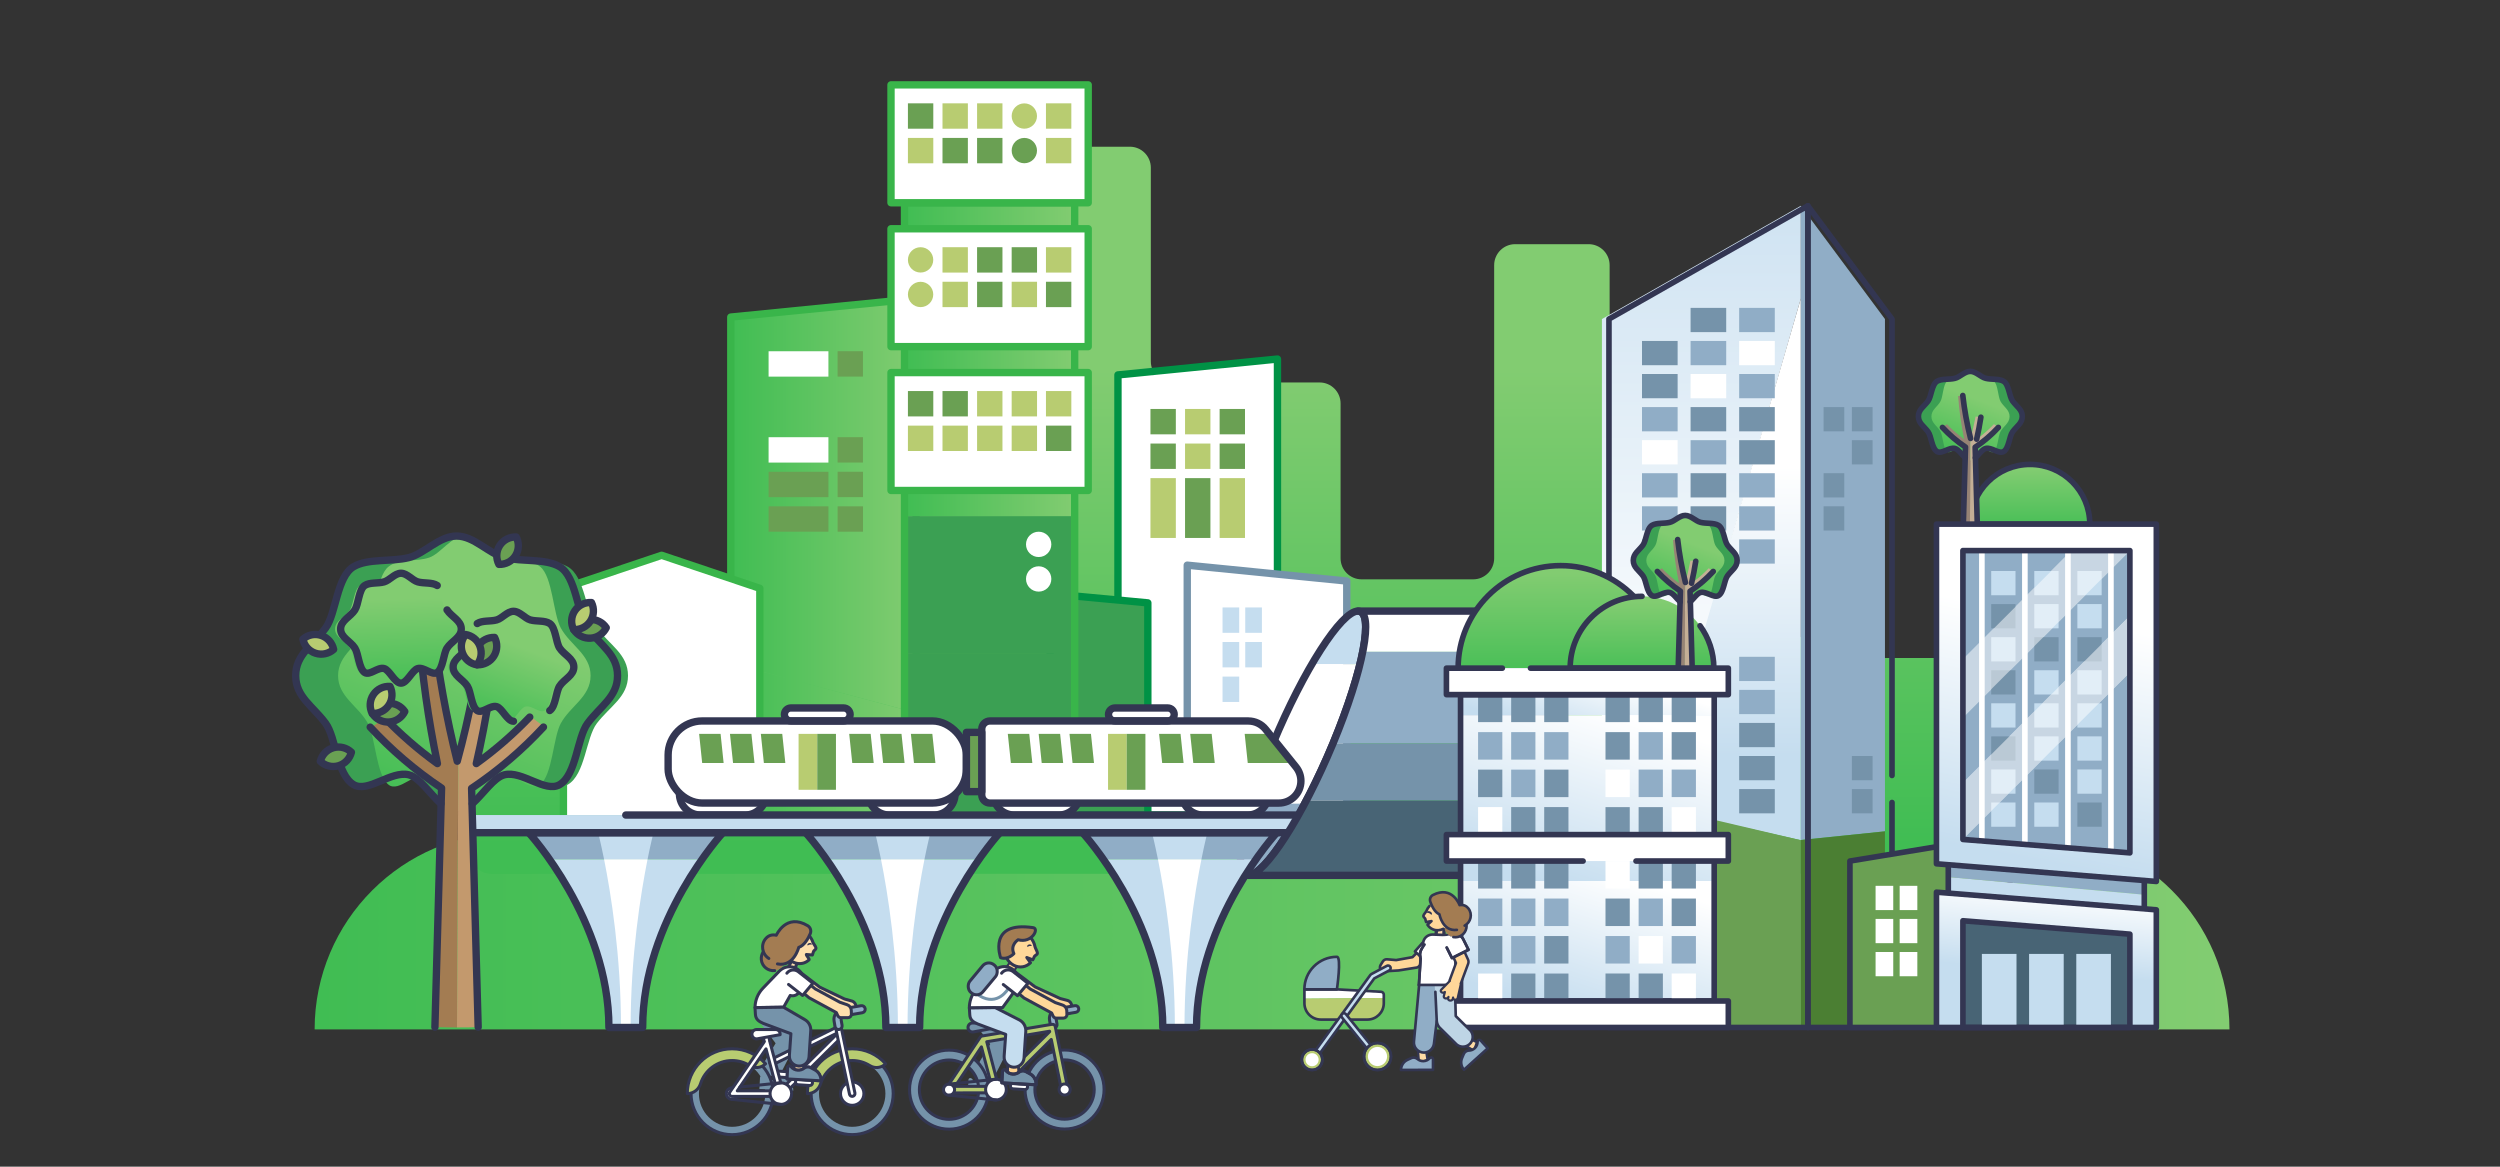 <?xml version="1.0" encoding="UTF-8"?>
<svg id="_圖層_1" data-name="圖層 1" xmlns="http://www.w3.org/2000/svg" xmlns:xlink="http://www.w3.org/1999/xlink" viewBox="0 0 600 280">
  <rect x="0" y="0" width="600" height="280" fill="#333333" stroke="none"/>
  <defs>
    <style>
      .cls-1, .cls-2, .cls-3, .cls-4 {
        fill: #b8cc71;
      }

      .cls-1, .cls-5, .cls-6, .cls-7, .cls-8, .cls-9, .cls-10, .cls-11, .cls-12, .cls-13, .cls-14, .cls-15, .cls-16, .cls-17, .cls-18, .cls-19, .cls-20, .cls-21, .cls-22, .cls-23, .cls-24, .cls-25, .cls-26, .cls-27, .cls-28, .cls-29, .cls-30, .cls-31, .cls-32, .cls-33, .cls-34, .cls-35, .cls-36, .cls-37, .cls-38, .cls-39, .cls-40, .cls-41 {
        stroke-width: 0px;
      }

      .cls-2, .cls-42, .cls-43, .cls-44, .cls-45, .cls-46, .cls-47, .cls-48, .cls-49, .cls-3, .cls-50, .cls-51, .cls-52, .cls-53, .cls-54, .cls-55, .cls-56, .cls-57, .cls-58, .cls-4, .cls-59, .cls-60, .cls-61, .cls-62, .cls-63, .cls-64 {
        stroke-linecap: round;
        stroke-linejoin: round;
      }

      .cls-2, .cls-42, .cls-43, .cls-44, .cls-46, .cls-47, .cls-49, .cls-3, .cls-50, .cls-52, .cls-53, .cls-54, .cls-55, .cls-56, .cls-57, .cls-4, .cls-59, .cls-61, .cls-62, .cls-63, .cls-64 {
        stroke: #333652;
      }

      .cls-2, .cls-42, .cls-62 {
        stroke-width: .64px;
      }

      .cls-5 {
        fill: #ffd799;
      }

      .cls-6 {
        fill: url(#linear-gradient);
      }

      .cls-42, .cls-45, .cls-46, .cls-47, .cls-48, .cls-51, .cls-53, .cls-58, .cls-59, .cls-60, .cls-64 {
        fill: none;
      }

      .cls-43 {
        stroke-width: .68px;
      }

      .cls-43, .cls-56 {
        fill: #ffd38f;
      }

      .cls-44, .cls-49, .cls-52, .cls-58, .cls-4, .cls-59, .cls-61 {
        stroke-width: .73px;
      }

      .cls-44, .cls-54, .cls-15, .cls-32 {
        fill: #fff;
      }

      .cls-45, .cls-46, .cls-48, .cls-3, .cls-54, .cls-55, .cls-60 {
        stroke-width: 1.77px;
      }

      .cls-45, .cls-58 {
        stroke: #7593aa;
      }

      .cls-7, .cls-55 {
        fill: #6aa053;
      }

      .cls-8 {
        fill: #486475;
      }

      .cls-47, .cls-51 {
        stroke-width: 1.35px;
      }

      .cls-48 {
        stroke: #39b54a;
      }

      .cls-9 {
        fill: #3ba053;
      }

      .cls-10 {
        fill: #c4af96;
      }

      .cls-49, .cls-13, .cls-63 {
        fill: #ffdfad;
      }

      .cls-50 {
        stroke-width: .54px;
      }

      .cls-50, .cls-57 {
        fill: #ffdca5;
      }

      .cls-51 {
        stroke: #fff;
      }

      .cls-52, .cls-33 {
        fill: #7593aa;
      }

      .cls-11 {
        fill: #4b7f33;
      }

      .cls-53 {
        stroke-width: .61px;
      }

      .cls-12 {
        fill: #968375;
      }

      .cls-14 {
        fill: url(#_未命名漸層_613);
      }

      .cls-15 {
        opacity: .5;
      }

      .cls-16, .cls-62 {
        fill: #c5ddef;
      }

      .cls-17 {
        fill: #c3996d;
      }

      .cls-18, .cls-61 {
        fill: #90adc6;
      }

      .cls-19 {
        fill: url(#linear-gradient-4);
      }

      .cls-20 {
        fill: url(#linear-gradient-2);
      }

      .cls-21 {
        fill: url(#linear-gradient-3);
      }

      .cls-22 {
        fill: url(#linear-gradient-7);
      }

      .cls-23 {
        fill: url(#linear-gradient-5);
      }

      .cls-24 {
        fill: url(#linear-gradient-6);
      }

      .cls-56 {
        stroke-width: .52px;
      }

      .cls-57 {
        stroke-width: .61px;
      }

      .cls-25 {
        fill: #bed5e5;
      }

      .cls-26 {
        fill: url(#_未命名漸層_613-11);
      }

      .cls-27 {
        fill: url(#_未命名漸層_613-12);
      }

      .cls-28 {
        fill: url(#_未命名漸層_613-10);
      }

      .cls-29 {
        fill: url(#_未命名漸層_613-13);
      }

      .cls-30 {
        fill: #a37c52;
      }

      .cls-31 {
        fill: #333652;
      }

      .cls-60 {
        stroke: #009245;
      }

      .cls-34 {
        fill: url(#_未命名漸層_613-7);
      }

      .cls-35 {
        fill: url(#_未命名漸層_613-8);
      }

      .cls-36 {
        fill: url(#_未命名漸層_613-2);
      }

      .cls-37 {
        fill: url(#_未命名漸層_613-9);
      }

      .cls-38 {
        fill: url(#_未命名漸層_613-3);
      }

      .cls-39 {
        fill: url(#_未命名漸層_613-4);
      }

      .cls-40 {
        fill: url(#_未命名漸層_613-6);
      }

      .cls-41 {
        fill: url(#_未命名漸層_613-5);
      }

      .cls-63 {
        stroke-width: .8px;
      }

      .cls-64 {
        stroke-width: .54px;
      }
    </style>
    <linearGradient id="_未命名漸層_613" data-name="未命名漸層 613" x1="75.51" y1="223.45" x2="535.07" y2="223.45" gradientUnits="userSpaceOnUse">
      <stop offset="0" stop-color="#40bd53"/>
      <stop offset="1" stop-color="#82cc71"/>
    </linearGradient>
    <linearGradient id="_未命名漸層_613-2" data-name="未命名漸層 613" x1="300.87" y1="202.62" x2="300.87" y2="88.59" xlink:href="#_未命名漸層_613"/>
    <linearGradient id="_未命名漸層_613-3" data-name="未命名漸層 613" x1="175.39" y1="121.38" x2="219.86" y2="121.38" xlink:href="#_未命名漸層_613"/>
    <linearGradient id="_未命名漸層_613-4" data-name="未命名漸層 613" x1="175.39" y1="177.4" x2="219.86" y2="177.4" xlink:href="#_未命名漸層_613"/>
    <linearGradient id="_未命名漸層_613-5" data-name="未命名漸層 613" x1="217.08" y1="86.28" x2="257.93" y2="86.28" xlink:href="#_未命名漸層_613"/>
    <linearGradient id="_未命名漸層_613-6" data-name="未命名漸層 613" x1="98.79" y1="195.29" x2="116.36" y2="149.3" xlink:href="#_未命名漸層_613"/>
    <linearGradient id="_未命名漸層_613-7" data-name="未命名漸層 613" x1="116.79" y1="173.83" x2="124.03" y2="154.87" xlink:href="#_未命名漸層_613"/>
    <linearGradient id="_未命名漸層_613-8" data-name="未命名漸層 613" x1="-5085.23" y1="165.96" x2="-5084.49" y2="143.77" gradientTransform="translate(-4989.27) rotate(-180) scale(1 -1)" xlink:href="#_未命名漸層_613"/>
    <linearGradient id="linear-gradient" x1="408.33" y1="23.66" x2="408.33" y2="173.53" gradientUnits="userSpaceOnUse">
      <stop offset="0" stop-color="#c5ddef"/>
      <stop offset="1" stop-color="#fff"/>
    </linearGradient>
    <linearGradient id="linear-gradient-2" x1="414.44" y1="181.27" x2="414.44" y2="112.05" xlink:href="#linear-gradient"/>
    <linearGradient id="_未命名漸層_613-9" data-name="未命名漸層 613" x1="-365.73" y1="128.39" x2="-365.73" y2="112.48" gradientTransform="translate(121.49) rotate(-180) scale(1 -1)" xlink:href="#_未命名漸層_613"/>
    <linearGradient id="_未命名漸層_613-10" data-name="未命名漸層 613" x1="468.86" y1="110.55" x2="474.51" y2="95.78" xlink:href="#_未命名漸層_613"/>
    <linearGradient id="linear-gradient-3" x1="484.45" y1="205.77" x2="495.45" y2="148.34" xlink:href="#linear-gradient"/>
    <linearGradient id="linear-gradient-4" x1="491.29" y1="233.28" x2="493.13" y2="212.82" xlink:href="#linear-gradient"/>
    <linearGradient id="_未命名漸層_613-11" data-name="未命名漸層 613" x1="-253.07" y1="164.83" x2="-253.07" y2="137.5" gradientTransform="translate(121.49) rotate(-180) scale(1 -1)" xlink:href="#_未命名漸層_613"/>
    <linearGradient id="_未命名漸層_613-12" data-name="未命名漸層 613" x1="-272.59" y1="163.49" x2="-272.59" y2="144.35" gradientTransform="translate(121.49) rotate(-180) scale(1 -1)" xlink:href="#_未命名漸層_613"/>
    <linearGradient id="_未命名漸層_613-13" data-name="未命名漸層 613" x1="400.43" y1="145.12" x2="406.07" y2="130.35" xlink:href="#_未命名漸層_613"/>
    <linearGradient id="linear-gradient-5" x1="378.19" y1="177.87" x2="383.67" y2="160.72" xlink:href="#linear-gradient"/>
    <linearGradient id="linear-gradient-6" x1="375.48" y1="243.02" x2="386.32" y2="209.12" xlink:href="#linear-gradient"/>
    <linearGradient id="linear-gradient-7" x1="374.23" y1="212.64" x2="387.53" y2="171.01" xlink:href="#linear-gradient"/>
  </defs>
  <path class="cls-14" d="M122.71,199.85h365.16c26.05,0,47.2,21.15,47.2,47.2H75.51c0-26.05,21.15-47.2,47.2-47.2Z"/>
  <g>
    <path class="cls-36" d="M447.12,157.67l-27.66-8.87c-2.09-.67-3.5-2.61-3.5-4.8v-24.15c0-2.78-2.26-5.04-5.04-5.04h-19.57c-2.78,0-5.04-2.26-5.04-5.04v-46.13c0-2.78-2.26-5.04-5.04-5.04h-17.63c-2.78,0-5.04,2.26-5.04,5.04v70.36c0,2.78-2.26,5.04-5.04,5.04h-26.78c-2.78,0-5.04-2.26-5.04-5.04v-37.17c0-2.78-2.26-5.04-5.04-5.04h-35.46c-2.78,0-5.04-2.26-5.04-5.04v-46.5c0-2.78-2.26-5.04-5.04-5.04h-21.9c-2.78,0-5.04,2.26-5.04,5.04v65.41c0,2.78-2.26,5.04-5.04,5.04h-.19c-1.89,0-3.62-1.06-4.48-2.73l-8.04-15.64c-.86-1.68-2.59-2.73-4.48-2.73h-17.17c-2.78,0-5.04,2.26-5.04,5.04v46.19c0,1.24-.46,2.45-1.29,3.37l-30.95,34.4c-.96,1.06-2.32,1.67-3.74,1.67h-45.88c-2.78,0-5.04,2.26-5.04,5.04v19.38c0,2.78,2.26,5.04,5.04,5.04l365.87-.04c2.78,0,5.04-2.26,5.04-5.04v-41.69c0-2.78-2.26-5.04-5.04-5.04h-35.14c-.52,0-1.04-.08-1.54-.24Z"/>
    <g>
      <polygon class="cls-38" points="219.86 71.68 175.39 76.1 175.39 159.19 219.86 171.08 219.86 71.68"/>
      <polygon class="cls-39" points="175.39 159.19 175.39 195.61 219.86 195.61 219.86 171.08 175.39 159.19"/>
      <polygon class="cls-48" points="175.39 76.1 219.86 71.68 219.86 195.61 175.39 195.61 175.39 76.1"/>
      <g>
        <rect class="cls-7" x="201.03" y="104.93" width="6.09" height="6.09" transform="translate(312.04 -96.11) rotate(90)"/>
        <rect class="cls-7" x="201.03" y="113.22" width="6.09" height="6.09" transform="translate(320.34 -87.81) rotate(90)"/>
        <rect class="cls-7" x="201.03" y="121.52" width="6.09" height="6.09" transform="translate(328.64 -79.51) rotate(90)"/>
        <rect class="cls-32" x="188.6" y="100.79" width="6.09" height="14.36" transform="translate(299.61 -83.67) rotate(90)"/>
        <rect class="cls-7" x="188.6" y="109.09" width="6.09" height="14.36" transform="translate(307.91 -75.37) rotate(90)"/>
        <rect class="cls-7" x="188.6" y="117.38" width="6.09" height="14.36" transform="translate(316.2 -67.08) rotate(90)"/>
        <rect class="cls-7" x="201.03" y="84.3" width="6.09" height="6.09" transform="translate(291.41 -116.74) rotate(90)"/>
        <rect class="cls-32" x="188.6" y="80.16" width="6.09" height="14.36" transform="translate(278.98 -104.3) rotate(90)"/>
      </g>
      <polygon class="cls-32" points="268.31 89.98 306.59 86.17 306.59 195.61 268.31 195.61 268.31 89.98"/>
      <polygon class="cls-60" points="268.31 89.98 306.59 86.17 306.59 195.61 268.31 195.61 268.31 89.98"/>
      <polygon class="cls-9" points="252.02 142.48 275.48 144.69 275.48 195.61 252.02 195.61 252.02 142.48"/>
      <polygon class="cls-60" points="252.02 142.48 275.48 144.69 275.48 195.61 252.02 195.61 252.02 142.48"/>
      <polygon class="cls-32" points="135.22 141.2 158.79 133.27 182.36 141.2 182.36 195.61 135.22 195.61 135.22 141.2"/>
      <polyline class="cls-48" points="135.22 195.61 135.22 141.2 158.79 133.27 182.36 141.2 182.36 195.61"/>
      <g>
        <rect class="cls-41" x="217.08" y="48.67" width="40.84" height="75.22"/>
        <rect class="cls-9" x="217.08" y="123.89" width="40.84" height="32.84"/>
        <rect class="cls-9" x="217.08" y="156.74" width="40.84" height="38.83"/>
        <rect class="cls-48" x="217.08" y="48.67" width="40.84" height="146.9"/>
        <rect class="cls-32" x="213.84" y="89.42" width="47.33" height="28.29"/>
        <rect class="cls-32" x="213.84" y="54.9" width="47.33" height="28.29"/>
        <rect class="cls-32" x="213.84" y="20.37" width="47.33" height="28.29"/>
        <g>
          <rect class="cls-7" x="217.9" y="93.85" width="6.09" height="6.09"/>
          <rect class="cls-7" x="226.2" y="93.85" width="6.09" height="6.09"/>
          <rect class="cls-1" x="234.5" y="93.85" width="6.09" height="6.09"/>
          <rect class="cls-1" x="217.9" y="102.15" width="6.09" height="6.09"/>
          <rect class="cls-1" x="226.2" y="102.15" width="6.09" height="6.09"/>
          <rect class="cls-1" x="234.5" y="102.15" width="6.09" height="6.09"/>
          <rect class="cls-1" x="242.8" y="93.85" width="6.09" height="6.09"/>
          <rect class="cls-1" x="242.8" y="102.15" width="6.09" height="6.09"/>
          <rect class="cls-1" x="251.03" y="93.85" width="6.09" height="6.09"/>
          <rect class="cls-7" x="251.03" y="102.15" width="6.09" height="6.09"/>
        </g>
        <g>
          <path class="cls-1" d="M220.94,65.41h0c-1.68,0-3.04-1.36-3.04-3.04h0c0-1.68,1.36-3.04,3.04-3.04h0c1.68,0,3.04,1.36,3.04,3.04h0c0,1.68-1.36,3.04-3.04,3.04Z"/>
          <rect class="cls-1" x="226.2" y="59.33" width="6.09" height="6.09"/>
          <rect class="cls-7" x="234.5" y="59.33" width="6.09" height="6.09"/>
          <path class="cls-1" d="M220.94,73.71h0c-1.68,0-3.04-1.36-3.04-3.04h0c0-1.68,1.36-3.04,3.04-3.04h0c1.68,0,3.04,1.36,3.04,3.04h0c0,1.68-1.36,3.04-3.04,3.04Z"/>
          <rect class="cls-1" x="226.2" y="67.62" width="6.09" height="6.09"/>
          <rect class="cls-7" x="234.5" y="67.62" width="6.09" height="6.09"/>
          <rect class="cls-7" x="242.8" y="59.33" width="6.09" height="6.09"/>
          <rect class="cls-1" x="242.8" y="67.62" width="6.09" height="6.09"/>
          <rect class="cls-1" x="251.03" y="59.33" width="6.09" height="6.09"/>
          <rect class="cls-7" x="251.03" y="67.62" width="6.09" height="6.09"/>
        </g>
        <g>
          <rect class="cls-7" x="217.9" y="24.8" width="6.09" height="6.09"/>
          <rect class="cls-1" x="226.2" y="24.8" width="6.09" height="6.09"/>
          <rect class="cls-1" x="234.5" y="24.8" width="6.09" height="6.09"/>
          <rect class="cls-1" x="217.9" y="33.1" width="6.09" height="6.09"/>
          <rect class="cls-7" x="226.2" y="33.1" width="6.09" height="6.09"/>
          <rect class="cls-7" x="234.5" y="33.1" width="6.09" height="6.09"/>
          <path class="cls-1" d="M245.84,30.89h0c-1.68,0-3.04-1.36-3.04-3.04h0c0-1.68,1.36-3.04,3.04-3.04h0c1.68,0,3.04,1.36,3.04,3.04h0c0,1.68-1.36,3.04-3.04,3.04Z"/>
          <path class="cls-7" d="M245.84,39.18h0c-1.68,0-3.04-1.36-3.04-3.04h0c0-1.68,1.36-3.04,3.04-3.04h0c1.68,0,3.04,1.36,3.04,3.04h0c0,1.68-1.36,3.04-3.04,3.04Z"/>
          <rect class="cls-1" x="251.03" y="24.8" width="6.09" height="6.09"/>
          <rect class="cls-1" x="251.03" y="33.1" width="6.09" height="6.09"/>
        </g>
        <rect class="cls-48" x="213.84" y="89.42" width="47.33" height="28.29"/>
        <rect class="cls-48" x="213.84" y="54.9" width="47.33" height="28.29"/>
        <rect class="cls-48" x="213.84" y="20.37" width="47.33" height="28.29"/>
      </g>
      <g>
        <rect class="cls-7" x="276.11" y="98.15" width="6.09" height="6.09"/>
        <rect class="cls-1" x="284.41" y="98.15" width="6.09" height="6.09"/>
        <rect class="cls-7" x="292.71" y="98.15" width="6.09" height="6.09"/>
        <rect class="cls-7" x="276.11" y="106.45" width="6.09" height="6.09"/>
        <rect class="cls-1" x="284.41" y="106.45" width="6.09" height="6.09"/>
        <rect class="cls-7" x="292.71" y="106.45" width="6.09" height="6.09"/>
        <rect class="cls-1" x="276.11" y="114.75" width="6.09" height="14.36"/>
        <rect class="cls-7" x="284.41" y="114.75" width="6.09" height="14.36"/>
        <rect class="cls-1" x="292.71" y="114.75" width="6.09" height="14.36"/>
      </g>
      <g>
        <path class="cls-32" d="M249.28,133.69h0c-1.68,0-3.04-1.36-3.04-3.04h0c0-1.68,1.36-3.04,3.04-3.04h0c1.68,0,3.04,1.36,3.04,3.04h0c0,1.68-1.36,3.04-3.04,3.04Z"/>
        <path class="cls-32" d="M249.28,141.99h0c-1.68,0-3.04-1.36-3.04-3.04h0c0-1.68,1.36-3.04,3.04-3.04h0c1.68,0,3.04,1.36,3.04,3.04h0c0,1.68-1.36,3.04-3.04,3.04Z"/>
      </g>
      <g>
        <polygon class="cls-32" points="323.22 139.45 284.94 135.64 284.94 195.57 323.22 195.57 323.22 139.45"/>
        <polyline class="cls-45" points="284.94 195.57 323.22 195.57 323.22 139.45 284.94 135.64 284.94 186.79"/>
        <rect class="cls-16" x="293.41" y="145.79" width="4" height="6.09"/>
        <rect class="cls-16" x="298.86" y="145.79" width="4" height="6.09"/>
        <rect class="cls-16" x="293.41" y="154.08" width="4" height="6.09"/>
        <rect class="cls-16" x="298.86" y="154.08" width="4" height="6.09"/>
        <rect class="cls-16" x="293.41" y="162.38" width="4" height="6.09"/>
      </g>
    </g>
    <g>
      <path class="cls-16" d="M325.92,146.65c-2.36,0-6.53,5.01-11.06,12.74h11.53c1.9-7.73,1.88-12.74-.48-12.74Z"/>
      <path class="cls-32" d="M319.94,178.37c2.96-7.12,5.15-13.68,6.45-18.97h-11.53c-3.1,5.29-6.36,11.86-9.31,18.97-2.17,5.23-3.93,10.16-5.23,14.51h12.8c2.31-4.35,4.65-9.28,6.82-14.51Z"/>
      <path class="cls-18" d="M300.32,192.88c-3.05,10.22-3.53,17.2-.74,17.2s8.11-6.99,13.55-17.2h-12.8Z"/>
      <path class="cls-46" d="M319.94,178.37c7.27-17.52,9.95-31.71,5.97-31.71s-13.09,14.2-20.37,31.71c-7.27,17.52-9.95,31.71-5.97,31.71s13.09-14.2,20.37-31.71Z"/>
    </g>
    <g>
      <g>
        <path class="cls-18" d="M173.49,199.85h-46.6s2.14,2.33,5,6.4h36.6c2.86-4.06,5-6.4,5-6.4Z"/>
        <path class="cls-16" d="M131.89,206.24c5.7,8.12,14.25,23.15,14.25,40.35h8.1c0-17.2,8.55-32.23,14.25-40.35h-36.6Z"/>
        <path class="cls-16" d="M156.84,199.85h-13.29s.61,2.33,1.43,6.4h10.43c.81-4.06,1.43-6.4,1.43-6.4Z"/>
        <path class="cls-32" d="M144.98,206.24c1.63,8.12,4.06,23.15,4.06,40.35h2.31c0-17.2,2.44-32.23,4.06-40.35h-10.43Z"/>
        <path class="cls-46" d="M126.89,199.85s19.25,20.93,19.25,46.75h8.1c0-25.82,19.25-46.75,19.25-46.75h-46.6Z"/>
      </g>
      <g>
        <path class="cls-18" d="M306.43,199.85h-46.6s2.14,2.33,5,6.4h36.6c2.86-4.06,5-6.4,5-6.4Z"/>
        <path class="cls-16" d="M264.82,206.24c5.7,8.12,14.25,23.15,14.25,40.35h8.1c0-17.2,8.55-32.23,14.25-40.35h-36.6Z"/>
        <path class="cls-16" d="M289.77,199.85h-13.29s.61,2.33,1.43,6.4h10.43c.81-4.06,1.43-6.4,1.43-6.4Z"/>
        <path class="cls-32" d="M277.91,206.24c1.63,8.12,4.06,23.15,4.06,40.35h2.31c0-17.2,2.44-32.23,4.06-40.35h-10.43Z"/>
        <path class="cls-46" d="M259.82,199.85s19.25,20.93,19.25,46.75h8.1c0-25.82,19.25-46.75,19.25-46.75h-46.6Z"/>
      </g>
      <g>
        <g>
          <path class="cls-54" d="M254.08,195.61h-10.62c-2.83,0-5.12-2.29-5.12-5.12h20.86c0,2.83-2.29,5.12-5.12,5.12Z"/>
          <path class="cls-54" d="M299.38,195.61h-10.62c-2.83,0-5.12-2.29-5.12-5.12h20.86c0,2.83-2.29,5.12-5.12,5.12Z"/>
          <path class="cls-54" d="M178.8,195.61h-10.62c-2.83,0-5.12-2.29-5.12-5.12h20.86c0,2.83-2.29,5.12-5.12,5.12Z"/>
          <path class="cls-54" d="M224.1,195.61h-10.62c-2.83,0-5.12-2.29-5.12-5.12h20.86c0,2.83-2.29,5.12-5.12,5.12Z"/>
          <path class="cls-32" d="M299.6,173.03h-62c-1.09,0-1.98.88-1.98,1.98v15.75c0,1.09.88,1.98,1.98,1.98h69.31c2.93,0,5.31-2.38,5.31-5.31h0c0-1.21-.41-2.38-1.17-3.33l-7.31-9.08c-1.01-1.25-2.53-1.98-4.14-1.98Z"/>
          <rect class="cls-32" x="160.35" y="173.03" width="71.59" height="19.7" rx="8.17" ry="8.17"/>
          <polygon class="cls-7" points="285.65 176.13 290.8 176.13 291.54 183.12 286.39 183.12 285.65 176.13"/>
          <polygon class="cls-7" points="278.18 176.13 283.33 176.13 284.06 183.12 278.92 183.12 278.18 176.13"/>
          <polygon class="cls-7" points="249.28 176.13 254.43 176.13 255.16 183.12 250.01 183.12 249.28 176.13"/>
          <polygon class="cls-7" points="241.87 176.13 247.02 176.13 247.76 183.12 242.61 183.12 241.87 176.13"/>
          <polygon class="cls-7" points="256.68 176.13 261.83 176.13 262.56 183.12 257.41 183.12 256.68 176.13"/>
          <g>
            <rect class="cls-1" x="265.93" y="176.13" width="4.49" height="13.42"/>
            <rect class="cls-7" x="270.41" y="176.13" width="4.49" height="13.42"/>
          </g>
          <polygon class="cls-7" points="304.64 176.13 298.72 176.13 299.46 183.12 310.26 183.12 304.64 176.13"/>
          <g>
            <rect class="cls-1" x="191.66" y="176.13" width="4.49" height="13.42"/>
            <rect class="cls-7" x="196.14" y="176.13" width="4.49" height="13.42"/>
          </g>
          <g>
            <g>
              <polygon class="cls-7" points="175.19 176.13 180.34 176.13 181.08 183.12 175.93 183.12 175.19 176.13"/>
              <polygon class="cls-7" points="167.79 176.13 172.94 176.13 173.67 183.12 168.52 183.12 167.79 176.13"/>
              <polygon class="cls-7" points="182.6 176.13 187.74 176.13 188.48 183.12 183.33 183.12 182.6 176.13"/>
            </g>
            <g>
              <polygon class="cls-7" points="211.21 176.13 216.36 176.13 217.1 183.12 211.95 183.12 211.21 176.13"/>
              <polygon class="cls-7" points="203.81 176.13 208.96 176.13 209.69 183.12 204.54 183.12 203.81 176.13"/>
              <polygon class="cls-7" points="218.61 176.13 223.76 176.13 224.5 183.12 219.35 183.12 218.61 176.13"/>
            </g>
          </g>
          <path class="cls-32" d="M202.47,169.91h-12.65c-.86,0-1.56.7-1.56,1.56h0c0,.86.7,1.56,1.56,1.56h12.65c.86,0,1.56-.7,1.56-1.56h0c0-.86-.7-1.56-1.56-1.56Z"/>
          <path class="cls-32" d="M280.25,169.91h-12.65c-.86,0-1.56.7-1.56,1.56h0c0,.86.7,1.56,1.56,1.56h12.65c.86,0,1.56-.7,1.56-1.56h0c0-.86-.7-1.56-1.56-1.56Z"/>
          <path class="cls-46" d="M299.6,173.03h-62c-1.09,0-1.98.88-1.98,1.98v15.75c0,1.09.88,1.98,1.98,1.98h69.31c2.93,0,5.31-2.38,5.31-5.31h0c0-1.21-.41-2.38-1.17-3.33l-7.31-9.08c-1.01-1.25-2.53-1.98-4.14-1.98Z"/>
          <rect class="cls-46" x="160.35" y="173.03" width="71.59" height="19.7" rx="8.17" ry="8.17"/>
          <rect class="cls-7" x="231.94" y="175.77" width="3.68" height="14.22"/>
          <path class="cls-46" d="M202.47,169.91h-12.65c-.86,0-1.56.7-1.56,1.56h0c0,.86.7,1.56,1.56,1.56h12.65c.86,0,1.56-.7,1.56-1.56h0c0-.86-.7-1.56-1.56-1.56Z"/>
          <path class="cls-46" d="M280.25,169.91h-12.65c-.86,0-1.56.7-1.56,1.56h0c0,.86.7,1.56,1.56,1.56h12.65c.86,0,1.56-.7,1.56-1.56h0c0-.86-.7-1.56-1.56-1.56Z"/>
          <rect class="cls-46" x="231.94" y="175.77" width="3.68" height="14.22"/>
        </g>
        <rect class="cls-16" x="110.51" y="195.61" width="229.51" height="4.24" transform="translate(450.53 395.46) rotate(180)"/>
        <line class="cls-46" x1="334.74" y1="195.61" x2="150.19" y2="195.61"/>
        <line class="cls-46" x1="110.51" y1="199.85" x2="332.23" y2="199.85"/>
      </g>
      <g>
        <path class="cls-18" d="M239.96,199.85h-46.6s2.14,2.33,5,6.4h36.6c2.86-4.06,5-6.4,5-6.4Z"/>
        <path class="cls-16" d="M198.36,206.24c5.7,8.12,14.25,23.15,14.25,40.35h8.1c0-17.2,8.55-32.23,14.25-40.35h-36.6Z"/>
        <path class="cls-16" d="M223.3,199.85h-13.29s.61,2.33,1.43,6.4h10.43c.81-4.06,1.43-6.4,1.43-6.4Z"/>
        <path class="cls-32" d="M211.44,206.24c1.63,8.12,4.06,23.15,4.06,40.35h2.31c0-17.2,2.44-32.23,4.06-40.35h-10.43Z"/>
        <path class="cls-46" d="M193.36,199.85s19.25,20.93,19.25,46.75h8.1c0-25.82,19.25-46.75,19.25-46.75h-46.6Z"/>
      </g>
    </g>
    <g>
      <g>
        <path class="cls-9" d="M150.72,162.16c0,5.08-4.3,7.3-7.48,11.45-2.61,3.4-2.78,12.33-6.99,14.71-3.56,2.01-9.39-3.42-13.77-2.37-3.94.94-7.58,8.8-11.96,8.8s-8.02-7.86-11.96-8.8c-4.38-1.05-10.21,4.39-13.77,2.37-4.21-2.38-4.38-11.31-6.99-14.71-3.18-4.15-7.48-6.36-7.48-11.45s4.3-7.3,7.48-11.45c2.61-3.4,2.78-12.33,6.99-14.71,3.56-2.01,9.39-1.12,13.77-2.17,3.94-.94,7.58-5.18,11.96-5.18s8.02,4.24,11.96,5.18c4.38,1.05,10.21.16,13.77,2.17,4.21,2.38,4.38,11.31,6.99,14.71,3.18,4.15,7.48,6.36,7.48,11.45Z"/>
        <path class="cls-40" d="M141.74,162.16c0,5.08-4.9,7.3-7.15,11.45-1.85,3.4-1.97,12.33-4.95,14.71-2.52,2.01-6.64-3.42-9.74-2.37-2.78.94-5.36,8.8-8.46,8.8s-5.67-7.86-8.46-8.8c-3.1-1.05-7.22,4.39-9.74,2.37-2.98-2.38-3.1-11.31-4.95-14.71-2.25-4.15-7.15-6.36-7.15-11.45s4.9-7.3,7.15-11.45c1.85-3.4,1.97-12.33,4.95-14.71,2.52-2.01,6.64-1.12,9.74-2.17,2.78-.94,5.36-5.18,8.46-5.18s5.67,4.24,8.46,5.18c3.1,1.05,7.22.16,9.74,2.17,2.98,2.38,3.1,11.31,4.95,14.71,2.25,4.15,7.15,6.36,7.15,11.45Z"/>
        <path class="cls-30" d="M104.36,150.78c-1.15.17-2.32.3-3.49.4.77,10.71,2.27,21.43,4.48,32.08-4.69-3.38-8.98-7.13-12.84-11.16-1.07.83-2.17,1.63-3.3,2.41,5,5.41,10.73,10.35,17.13,14.63-.22,7.23-1.38,50.14-1.6,57.37,1.33.05,3.6.08,4.93.08l.31-64.4c-2.58-10.39-4.46-20.89-5.63-31.41Z"/>
        <path class="cls-17" d="M130.81,174.51c-1.12-.78-2.22-1.59-3.3-2.41-3.86,4.03-8.14,7.79-12.83,11.16,1.25-5.42,2.3-10.87,3.14-16.33-1.32-.14-2.62-.31-3.92-.52-1.05,5.45-2.31,10.89-3.78,16.28-.04-.17-.08-.34-.13-.5l-.31,64.4c1.5,0,3.96-.02,5.46-.08-.21-7.2-1.37-50.09-1.58-57.3,6.44-4.3,12.21-9.27,17.25-14.71Z"/>
        <path class="cls-46" d="M114.76,246.51c-.21-7.2-1.37-50.09-1.58-57.3,6.44-4.3,12.21-9.27,17.25-14.71"/>
        <path class="cls-46" d="M88.85,174.51c5,5.41,10.73,10.35,17.13,14.63-.22,7.23-1.38,50.14-1.6,57.37"/>
        <path class="cls-46" d="M100.5,151.18c.77,10.71,2.27,21.43,4.48,32.08-4.69-3.38-8.98-7.13-12.84-11.16"/>
        <path class="cls-46" d="M113.52,166.41c-1.05,5.45-2.31,10.89-3.78,16.28-2.64-10.55-4.56-21.22-5.76-31.92"/>
        <path class="cls-46" d="M127.14,172.1c-3.86,4.03-8.14,7.79-12.83,11.16,1.25-5.42,2.3-10.87,3.14-16.33"/>
        <path class="cls-46" d="M105.81,192.88c-2.65-2.39-5.11-6.29-7.7-6.93-4.21-1.05-9.81,4.39-13.23,2.37-4.04-2.38-4.21-11.31-6.72-14.71-3.06-4.15-7.19-6.36-7.19-11.45s4.13-7.3,7.19-11.45c2.51-3.4,2.67-12.33,6.72-14.71,3.42-2.01,9.02-1.12,13.23-2.17,3.78-.94,7.28-5.18,11.48-5.18s7.7,4.24,11.48,5.18c4.21,1.05,9.81.16,13.23,2.17,4.04,2.38,4.21,11.31,6.72,14.71,3.06,4.15,7.19,6.36,7.19,11.45s-4.13,7.3-7.19,11.45c-2.51,3.4-2.67,12.33-6.72,14.71-3.42,2.01-9.02-3.42-13.23-2.37-2.6.65-5.07,4.56-7.72,6.95"/>
      </g>
      <path class="cls-55" d="M119.74,135.45c-.72-1.37-.71-3.08.17-4.48.88-1.4,2.42-2.15,3.97-2.09.72,1.37.71,3.08-.17,4.48-.88,1.4-2.42,2.15-3.97,2.09Z"/>
      <path class="cls-55" d="M137.75,151.19c.68-1.39,2.06-2.39,3.72-2.51,1.66-.12,3.16.68,4.03,1.97-.68,1.39-2.06,2.39-3.72,2.51-1.66.12-3.16-.68-4.03-1.97Z"/>
      <path class="cls-3" d="M137.67,151.09c-.69-1.39-.65-3.09.27-4.48.91-1.39,2.47-2.1,4.01-2,.69,1.39.65,3.09-.27,4.48s-2.47,2.1-4.01,2Z"/>
      <path class="cls-55" d="M89.4,171.31c.68-1.39,2.06-2.39,3.72-2.51,1.66-.12,3.16.68,4.03,1.97-.68,1.39-2.06,2.39-3.72,2.51-1.66.12-3.16-.68-4.03-1.97Z"/>
      <path class="cls-3" d="M89.32,171.22c-.69-1.39-.65-3.09.27-4.48.91-1.39,2.47-2.1,4.01-2,.69,1.39.65,3.09-.27,4.48-.91,1.39-2.47,2.1-4.01,2Z"/>
      <path class="cls-55" d="M76.88,182.71c.37-1.5,1.51-2.77,3.1-3.24s3.24,0,4.36,1.07c-.37,1.5-1.51,2.77-3.1,3.24s-3.24,0-4.36-1.07Z"/>
      <g>
        <path class="cls-34" d="M136.52,160.09c0,2.03-2.34,2.91-3.42,4.57-.88,1.36-.94,4.92-2.36,5.87-1.2.8-3.17-1.37-4.66-.95-1.33.38-2.56,3.51-4.04,3.51s-2.71-3.14-4.04-3.51c-1.48-.42-3.45,1.75-4.66.95-1.42-.95-1.48-4.51-2.36-5.87-1.08-1.66-3.42-2.54-3.42-4.57s2.34-2.91,3.42-4.57c.88-1.36.94-4.92,2.36-5.87,1.2-.8,3.17-.45,4.66-.87,1.33-.38,2.56-2.07,4.04-2.07s2.71,1.69,4.04,2.07c1.48.42,3.45.06,4.66.87,1.42.95,1.48,4.51,2.36,5.87,1.08,1.66,3.42,2.54,3.42,4.57Z"/>
        <path class="cls-46" d="M123.23,173.1c-1.48,0-2.71-3.14-4.04-3.51-1.48-.42-3.45,1.75-4.66.95-1.42-.95-1.48-4.51-2.36-5.87-1.08-1.66-3.42-2.54-3.42-4.57s2.34-2.91,3.42-4.57"/>
        <path class="cls-46" d="M114.54,149.65c1.2-.8,3.17-.45,4.66-.87,1.33-.38,2.56-2.07,4.04-2.07s2.71,1.69,4.04,2.07c1.48.42,3.45.06,4.66.87,1.42.95,1.48,4.51,2.36,5.87,1.08,1.66,3.42,2.54,3.42,4.57s-2.34,2.91-3.42,4.57c-.88,1.36-.94,4.92-2.36,5.87"/>
      </g>
      <g>
        <path class="cls-35" d="M80.41,150.96c0,2.03,2.43,2.91,3.55,4.57.92,1.36.98,4.92,2.46,5.87,1.25.8,3.3-1.37,4.84-.95,1.38.38,2.67,3.51,4.2,3.51s2.82-3.14,4.2-3.51c1.54-.42,3.59,1.75,4.84.95,1.48-.95,1.54-4.51,2.46-5.87,1.12-1.66,3.55-2.54,3.55-4.57s-2.43-2.91-3.55-4.57c-.92-1.36-.98-4.92-2.46-5.87-1.25-.8-3.3-.45-4.84-.87-1.38-.38-2.67-2.07-4.2-2.07s-2.82,1.69-4.2,2.07c-1.54.42-3.59.06-4.84.87-1.48.95-1.54,4.51-2.46,5.87-1.12,1.66-3.55,2.54-3.55,4.57Z"/>
        <path class="cls-46" d="M104.93,140.52c-1.2-.8-3.17-.45-4.66-.87-1.33-.38-2.56-2.07-4.04-2.07s-2.71,1.69-4.04,2.07c-1.48.42-3.45.06-4.66.87-1.42.95-1.48,4.51-2.36,5.87-1.08,1.66-3.42,2.54-3.42,4.57s2.34,2.91,3.42,4.57c.88,1.36.94,4.92,2.36,5.87,1.2.8,3.17-1.37,4.66-.95,1.33.38,2.56,3.51,4.04,3.51s2.71-3.14,4.04-3.51c1.48-.42,3.45,1.75,4.66.95,1.42-.95,1.48-4.51,2.36-5.87,1.08-1.66,3.42-2.54,3.42-4.57s-2.34-2.91-3.42-4.57"/>
      </g>
      <g>
        <path class="cls-55" d="M114.56,159.55c-.72-1.37-.71-3.08.17-4.48.88-1.4,2.42-2.15,3.97-2.09.72,1.37.71,3.08-.17,4.48-.88,1.4-2.42,2.15-3.97,2.09Z"/>
        <path class="cls-3" d="M114.45,159.56c-1.53-.26-2.88-1.3-3.45-2.86-.58-1.56-.24-3.23.75-4.42,1.53.26,2.88,1.3,3.45,2.86s.24,3.23-.75,4.42Z"/>
      </g>
      <path class="cls-3" d="M72.7,153.41c1.16-1.03,2.82-1.43,4.39-.9,1.58.52,2.66,1.84,2.98,3.35-1.16,1.03-2.82,1.43-4.39.9-1.58-.52-2.66-1.84-2.98-3.35Z"/>
    </g>
    <g>
      <path class="cls-32" d="M373.31,146.65h-47.39c2.04,0,2.33,3.76,1.13,9.79h46.26v-9.79Z"/>
      <path class="cls-18" d="M327.05,156.44c-1.13,5.7-3.58,13.42-7.11,21.93,0,.02-.02.04-.02.05h53.39v-21.98h-46.26Z"/>
      <path class="cls-33" d="M373.31,178.42h-53.39c-2.04,4.92-4.23,9.57-6.41,13.72h59.8v-13.72Z"/>
      <path class="cls-8" d="M313.51,192.14c-5.57,10.62-11.08,17.94-13.94,17.94h73.74v-17.94h-59.8Z"/>
      <path class="cls-46" d="M299.58,210.08c3.97,0,13.09-14.2,20.37-31.71,7.27-17.52,9.95-31.71,5.97-31.71h47.39v63.43h-73.74Z"/>
    </g>
    <g>
      <polygon class="cls-6" points="432.2 49.39 384.46 76.57 384.46 237.16 432.2 71.65 432.2 49.39"/>
      <polygon class="cls-20" points="432.2 71.65 396.67 193.7 432.2 201.65 432.2 71.65"/>
      <polygon class="cls-7" points="398.72 193.78 384.46 237.16 384.46 246.59 432.2 246.59 432.2 201.65 398.72 193.78"/>
      <polygon class="cls-18" points="452.39 76.57 432.2 49.39 432.2 201.6 452.39 199.52 452.39 76.57"/>
      <polygon class="cls-11" points="432.2 201.6 432.2 246.59 452.39 246.59 452.39 199.52 432.2 201.6"/>
      <polygon class="cls-47" points="433.89 49.39 386.15 76.57 386.15 246.59 433.89 246.59 433.89 49.39"/>
      <polyline class="cls-47" points="454.08 192.6 454.08 246.59 433.89 246.59 433.89 49.39 454.08 76.57 454.08 186.11"/>
      <polygon class="cls-7" points="482.41 200.3 443.98 206.65 443.98 246.59 482.41 246.59 482.41 200.3"/>
      <polygon class="cls-47" points="482.41 200.3 443.98 206.65 443.98 246.59 482.41 246.59 482.41 200.3"/>
      <g>
        <path class="cls-37" d="M487.22,111.46c7.91,0,14.33,6.42,14.33,14.33h-28.66c0-7.91,6.42-14.33,14.33-14.33Z"/>
        <path class="cls-47" d="M487.22,111.46c7.91,0,14.33,6.42,14.33,14.33h-28.66c0-7.91,6.42-14.33,14.33-14.33Z"/>
        <g>
          <path class="cls-9" d="M485.37,99.95c0,1.64-1.33,2.35-2.32,3.69-.81,1.1-.86,3.98-2.17,4.75-1.1.65-2.91-1.1-4.27-.76-1.22.3-2.35,2.84-3.7,2.84s-2.48-2.54-3.7-2.84c-1.36-.34-3.16,1.41-4.27.76-1.3-.77-1.36-3.65-2.17-4.75-.99-1.34-2.32-2.05-2.32-3.69s1.33-2.35,2.32-3.69c.81-1.1.86-3.98,2.17-4.75,1.1-.65,2.91-.36,4.27-.7,1.22-.3,2.35-1.67,3.7-1.67s2.48,1.37,3.7,1.67c1.36.34,3.16.05,4.27.7,1.3.77,1.36,3.65,2.17,4.75.99,1.34,2.32,2.05,2.32,3.69Z"/>
          <path class="cls-28" d="M482.3,99.95c0,1.64-1.52,2.35-2.21,3.69-.57,1.1-.61,3.98-1.53,4.75-.78.65-2.06-1.1-3.02-.76-.86.3-1.66,2.84-2.62,2.84s-1.76-2.54-2.62-2.84c-.96-.34-2.24,1.41-3.02.76-.92-.77-.96-3.65-1.53-4.75-.7-1.34-2.21-2.05-2.21-3.69s1.52-2.35,2.21-3.69c.57-1.1.61-3.98,1.53-4.75.78-.65,2.06-.36,3.02-.7.86-.3,1.66-1.67,2.62-1.67s1.76,1.37,2.62,1.67c.96.34,2.24.05,3.02.7.92.77.96,3.65,1.53,4.75.7,1.34,2.21,2.05,2.21,3.69Z"/>
          <path class="cls-12" d="M471.07,94.93c-.37.05-.75.1-1.12.13.25,3.45.73,6.91,1.45,10.35-1.51-1.09-2.9-2.3-4.14-3.6-.35.27-.7.53-1.06.78,1.61,1.74,3.46,3.34,5.53,4.72-.07,2.33-.45,16.13-.52,18.46.43.02,1.16.03,1.59.03l.1-20.73c-.83-3.35-1.44-6.74-1.82-10.13Z"/>
          <path class="cls-10" d="M479.61,102.58c-.36-.25-.72-.51-1.06-.78-1.24,1.3-2.63,2.51-4.14,3.6.4-1.75.74-3.51,1.01-5.27-.42-.04-.85-.1-1.27-.17-.34,1.76-.75,3.51-1.22,5.25-.01-.05-.03-.11-.04-.16l-.1,20.73c.48,0,1.28,0,1.76-.03-.07-2.32-.44-16.11-.51-18.44,2.08-1.39,3.94-2.99,5.56-4.75Z"/>
          <path class="cls-47" d="M474.55,125.77c-.07-2.32-.44-16.11-.51-18.44,2.08-1.39,3.94-2.99,5.56-4.75"/>
          <path class="cls-47" d="M466.19,102.58c1.61,1.74,3.46,3.34,5.53,4.72-.07,2.33-.45,16.13-.52,18.46"/>
          <path class="cls-47" d="M472.93,105.22c-.85-3.4-1.47-6.85-1.86-10.3"/>
          <path class="cls-47" d="M474.4,105.4c.4-1.75.74-3.51,1.01-5.27"/>
          <path class="cls-47" d="M471.66,109.86c-.85-.77-1.65-2.03-2.48-2.24-1.36-.34-3.16,1.41-4.27.76-1.3-.77-1.36-3.65-2.17-4.75-.99-1.34-2.32-2.05-2.32-3.69s1.33-2.35,2.32-3.69c.81-1.1.86-3.98,2.17-4.75,1.1-.65,2.91-.36,4.27-.7,1.22-.3,2.35-1.67,3.7-1.67s2.48,1.37,3.7,1.67c1.36.34,3.16.05,4.27.7,1.3.77,1.36,3.65,2.17,4.75.99,1.34,2.32,2.05,2.32,3.69s-1.33,2.35-2.32,3.69c-.81,1.1-.86,3.98-2.17,4.75-1.1.65-2.91-1.1-4.27-.76-.84.21-1.63,1.47-2.49,2.24"/>
        </g>
        <polygon class="cls-18" points="514.63 201.14 467.59 201.14 467.59 210.5 514.63 214.73 514.63 201.14"/>
        <polygon class="cls-16" points="467.59 210.5 467.59 224.57 514.63 224.57 514.63 214.73 467.59 210.5"/>
        <rect class="cls-47" x="467.59" y="201.14" width="47.04" height="23.43"/>
        <polygon class="cls-21" points="517.94 125.79 465.17 125.79 465.17 207.31 517.94 211.55 517.94 125.79"/>
        <polygon class="cls-18" points="471.1 132.14 471.1 158.25 497.2 132.14 471.1 132.14"/>
        <polygon class="cls-18" points="497.2 132.14 471.1 158.25 471.1 172.21 511.17 132.14 497.2 132.14"/>
        <polygon class="cls-18" points="471.1 201.42 471.1 201.47 511.17 204.69 511.17 161.35 471.1 201.42"/>
        <polygon class="cls-18" points="511.17 147.8 471.1 187.88 471.1 201.42 511.17 161.35 511.17 147.8"/>
        <polygon class="cls-18" points="511.17 132.14 471.1 172.21 471.1 187.88 511.17 147.8 511.17 132.14"/>
        <polygon class="cls-19" points="465.17 246.59 517.94 246.59 517.94 218.36 465.17 214.12 465.17 246.59"/>
        <polygon class="cls-8" points="471.1 246.59 511.17 246.59 511.17 224.2 471.1 220.98 471.1 246.59"/>
        <polygon class="cls-47" points="517.52 125.79 464.75 125.79 464.75 207.31 517.52 211.55 517.52 125.79"/>
        <polygon class="cls-47" points="464.75 246.59 517.52 246.59 517.52 218.36 464.75 214.12 464.75 246.59"/>
        <g>
          <g>
            <rect class="cls-16" x="477.89" y="137.04" width="5.83" height="5.82"/>
            <rect class="cls-33" x="477.89" y="144.98" width="5.83" height="5.82"/>
            <rect class="cls-16" x="477.89" y="152.92" width="5.83" height="5.82"/>
            <rect class="cls-33" x="477.89" y="160.86" width="5.83" height="5.82"/>
            <rect class="cls-16" x="477.89" y="168.79" width="5.83" height="5.82"/>
            <rect class="cls-33" x="477.89" y="176.73" width="5.83" height="5.82"/>
            <rect class="cls-16" x="477.89" y="184.67" width="5.83" height="5.82"/>
            <rect class="cls-16" x="477.89" y="192.6" width="5.83" height="5.82"/>
          </g>
          <rect class="cls-16" x="475.65" y="228.94" width="8.31" height="17.66"/>
          <rect class="cls-16" x="486.98" y="228.94" width="8.31" height="17.66"/>
          <rect class="cls-16" x="498.31" y="228.94" width="8.31" height="17.66"/>
          <g>
            <rect class="cls-16" x="498.57" y="137.04" width="5.83" height="5.82"/>
            <rect class="cls-16" x="498.57" y="144.98" width="5.83" height="5.82"/>
            <rect class="cls-33" x="498.57" y="152.92" width="5.83" height="5.82"/>
            <rect class="cls-16" x="498.57" y="160.86" width="5.83" height="5.82"/>
            <rect class="cls-16" x="498.57" y="168.79" width="5.83" height="5.82"/>
            <rect class="cls-16" x="498.57" y="176.73" width="5.83" height="5.82"/>
            <rect class="cls-16" x="498.57" y="184.67" width="5.83" height="5.82"/>
            <rect class="cls-33" x="498.57" y="192.6" width="5.83" height="5.82"/>
          </g>
          <g>
            <rect class="cls-16" x="488.23" y="137.04" width="5.83" height="5.82"/>
            <rect class="cls-16" x="488.23" y="144.98" width="5.83" height="5.82"/>
            <rect class="cls-33" x="488.23" y="152.92" width="5.83" height="5.82"/>
            <rect class="cls-16" x="488.23" y="160.86" width="5.83" height="5.82"/>
            <rect class="cls-16" x="488.23" y="168.79" width="5.83" height="5.82"/>
            <rect class="cls-16" x="488.23" y="176.73" width="5.83" height="5.82"/>
            <rect class="cls-33" x="488.23" y="184.67" width="5.83" height="5.82"/>
            <rect class="cls-16" x="488.23" y="192.6" width="5.83" height="5.82"/>
          </g>
        </g>
        <polygon class="cls-47" points="471.1 246.59 511.17 246.59 511.17 224.2 471.1 220.98 471.1 246.59"/>
        <line class="cls-51" x1="475.65" y1="132.14" x2="475.65" y2="201.84"/>
        <line class="cls-51" x1="506.62" y1="132.14" x2="506.62" y2="204.32"/>
        <line class="cls-51" x1="485.97" y1="132.14" x2="485.97" y2="201.84"/>
        <line class="cls-51" x1="496.3" y1="132.14" x2="496.3" y2="203.49"/>
        <polygon class="cls-15" points="497.2 132.14 471.1 158.25 471.1 172.21 511.17 132.14 497.2 132.14"/>
        <polygon class="cls-15" points="511.17 147.8 471.1 187.88 471.1 201.42 511.17 161.35 511.17 147.8"/>
        <polygon class="cls-47" points="511.17 132.14 471.1 132.14 471.1 201.47 511.17 204.69 511.17 132.14"/>
      </g>
      <g>
        <rect class="cls-33" x="405.74" y="73.89" width="8.55" height="5.82"/>
        <rect class="cls-18" x="417.4" y="73.89" width="8.55" height="5.82"/>
        <rect class="cls-33" x="394.08" y="81.83" width="8.55" height="5.82"/>
        <rect class="cls-18" x="405.74" y="81.83" width="8.55" height="5.82"/>
        <rect class="cls-32" x="417.4" y="81.83" width="8.55" height="5.82"/>
        <rect class="cls-33" x="394.08" y="89.76" width="8.55" height="5.82"/>
        <rect class="cls-32" x="405.74" y="89.76" width="8.55" height="5.82"/>
        <rect class="cls-18" x="417.4" y="89.76" width="8.55" height="5.82"/>
        <rect class="cls-18" x="394.08" y="97.7" width="8.55" height="5.82"/>
        <rect class="cls-33" x="405.74" y="97.7" width="8.55" height="5.82"/>
        <rect class="cls-33" x="417.4" y="97.7" width="8.55" height="5.82"/>
        <rect class="cls-32" x="394.08" y="105.64" width="8.55" height="5.82"/>
        <rect class="cls-18" x="405.74" y="105.64" width="8.55" height="5.82"/>
        <rect class="cls-33" x="417.4" y="105.64" width="8.55" height="5.82"/>
        <rect class="cls-18" x="394.08" y="113.57" width="8.55" height="5.82"/>
        <rect class="cls-33" x="405.74" y="113.57" width="8.55" height="5.82"/>
        <rect class="cls-18" x="417.4" y="113.57" width="8.55" height="5.82"/>
        <rect class="cls-18" x="394.08" y="121.51" width="8.55" height="5.82"/>
        <rect class="cls-33" x="405.74" y="121.51" width="8.55" height="5.82"/>
        <rect class="cls-18" x="417.4" y="121.51" width="8.55" height="5.82"/>
        <rect class="cls-18" x="394.08" y="129.45" width="8.55" height="5.82"/>
        <rect class="cls-18" x="405.74" y="129.45" width="8.55" height="5.82"/>
        <rect class="cls-18" x="417.4" y="129.45" width="8.55" height="5.82"/>
        <rect class="cls-18" x="417.4" y="157.63" width="8.55" height="5.82"/>
        <rect class="cls-18" x="417.4" y="165.57" width="8.55" height="5.82"/>
        <rect class="cls-33" x="417.4" y="173.5" width="8.55" height="5.82"/>
        <rect class="cls-33" x="417.4" y="181.44" width="8.55" height="5.82"/>
        <rect class="cls-33" x="417.4" y="189.38" width="8.55" height="5.82"/>
      </g>
      <g>
        <rect class="cls-33" x="437.66" y="97.7" width="4.97" height="5.82"/>
        <rect class="cls-33" x="444.45" y="97.7" width="4.97" height="5.82"/>
        <rect class="cls-18" x="437.66" y="105.64" width="4.97" height="5.82"/>
        <rect class="cls-33" x="444.45" y="105.64" width="4.97" height="5.82"/>
        <rect class="cls-33" x="437.66" y="113.57" width="4.97" height="5.82"/>
        <rect class="cls-18" x="444.45" y="113.57" width="4.97" height="5.82"/>
        <rect class="cls-33" x="437.66" y="121.51" width="4.97" height="5.82"/>
        <rect class="cls-18" x="444.45" y="121.51" width="4.97" height="5.82"/>
        <rect class="cls-18" x="437.66" y="129.45" width="4.97" height="5.82"/>
        <rect class="cls-18" x="444.45" y="129.45" width="4.97" height="5.82"/>
        <rect class="cls-18" x="444.45" y="157.63" width="4.97" height="5.82"/>
        <rect class="cls-33" x="444.45" y="181.44" width="4.97" height="5.82"/>
        <rect class="cls-33" x="444.45" y="189.38" width="4.97" height="5.82"/>
      </g>
      <g>
        <rect class="cls-32" x="450.14" y="212.6" width="4.24" height="5.82"/>
        <rect class="cls-32" x="455.92" y="212.6" width="4.24" height="5.82"/>
        <rect class="cls-32" x="450.14" y="220.54" width="4.24" height="5.82"/>
        <rect class="cls-32" x="455.92" y="220.54" width="4.24" height="5.82"/>
        <rect class="cls-32" x="450.14" y="228.48" width="4.24" height="5.82"/>
        <rect class="cls-32" x="455.92" y="228.48" width="4.24" height="5.82"/>
      </g>
      <path class="cls-26" d="M374.56,135.75c13.59,0,24.61,11.02,24.61,24.61h-49.23c0-13.59,11.02-24.61,24.61-24.61Z"/>
      <path class="cls-47" d="M349.95,160.36c0-13.59,11.02-24.61,24.61-24.61s24.61,11.02,24.61,24.61"/>
      <path class="cls-27" d="M394.08,143.12c9.52,0,17.24,7.72,17.24,17.24h-34.48c0-9.52,7.72-17.24,17.24-17.24Z"/>
      <path class="cls-47" d="M408,150.18c2.09,2.85,3.32,6.37,3.32,10.18h-34.48c0-9.52,7.72-17.24,17.24-17.24"/>
      <g>
        <path class="cls-9" d="M416.94,134.52c0,1.64-1.33,2.35-2.32,3.69-.81,1.1-.86,3.98-2.17,4.75-1.1.65-2.91-1.1-4.27-.76-1.22.3-2.35,2.84-3.7,2.84s-2.48-2.54-3.7-2.84c-1.36-.34-3.16,1.41-4.27.76-1.3-.77-1.36-3.65-2.17-4.75-.99-1.34-2.32-2.05-2.32-3.69s1.33-2.35,2.32-3.69c.81-1.1.86-3.98,2.17-4.75,1.1-.65,2.91-.36,4.27-.7,1.22-.3,2.35-1.67,3.7-1.67s2.48,1.37,3.7,1.67c1.36.34,3.16.05,4.27.7,1.3.77,1.36,3.65,2.17,4.75.99,1.34,2.32,2.05,2.32,3.69Z"/>
        <path class="cls-29" d="M413.87,134.52c0,1.64-1.52,2.35-2.21,3.69-.57,1.1-.61,3.98-1.53,4.75-.78.65-2.06-1.1-3.02-.76-.86.3-1.66,2.84-2.62,2.84s-1.76-2.54-2.62-2.84c-.96-.34-2.24,1.41-3.02.76-.92-.77-.96-3.65-1.53-4.75-.7-1.34-2.21-2.05-2.21-3.69s1.52-2.35,2.21-3.69c.57-1.1.61-3.98,1.53-4.75.78-.65,2.06-.36,3.02-.7.86-.3,1.66-1.67,2.62-1.67s1.76,1.37,2.62,1.67c.96.34,2.24.05,3.02.7.92.77.96,3.65,1.53,4.75.7,1.34,2.21,2.05,2.21,3.69Z"/>
        <path class="cls-12" d="M402.64,129.5c-.37.05-.75.1-1.12.13.25,3.45.73,6.91,1.45,10.35-1.51-1.09-2.9-2.3-4.14-3.6-.35.27-.7.53-1.06.78,1.61,1.74,3.46,3.34,5.53,4.72-.07,2.33-.45,16.13-.52,18.46.43.02,1.16.03,1.59.03l.1-20.73c-.83-3.35-1.44-6.74-1.82-10.13Z"/>
        <path class="cls-10" d="M411.17,137.15c-.36-.25-.72-.51-1.06-.78-1.24,1.3-2.63,2.51-4.14,3.6.4-1.75.74-3.51,1.01-5.27-.42-.04-.85-.1-1.27-.17-.34,1.76-.75,3.51-1.22,5.25-.01-.05-.03-.11-.04-.16l-.1,20.73c.48,0,1.28,0,1.76-.03-.07-2.32-.44-16.11-.51-18.44,2.08-1.39,3.94-2.99,5.56-4.75Z"/>
        <path class="cls-47" d="M406.12,160.34c-.07-2.32-.44-16.11-.51-18.44,2.08-1.39,3.94-2.99,5.56-4.75"/>
        <path class="cls-47" d="M397.76,137.15c1.61,1.74,3.46,3.34,5.53,4.72-.07,2.33-.45,16.13-.52,18.46"/>
        <path class="cls-47" d="M404.5,139.79c-.85-3.4-1.47-6.85-1.86-10.3"/>
        <path class="cls-47" d="M405.97,139.97c.4-1.75.74-3.51,1.01-5.27"/>
        <path class="cls-47" d="M403.23,144.43c-.85-.77-1.65-2.03-2.48-2.24-1.36-.34-3.16,1.41-4.27.76-1.3-.77-1.36-3.65-2.17-4.75-.99-1.34-2.32-2.05-2.32-3.69s1.33-2.35,2.32-3.69c.81-1.1.86-3.98,2.17-4.75,1.1-.65,2.91-.36,4.27-.7,1.22-.3,2.35-1.67,3.7-1.67s2.48,1.37,3.7,1.67c1.36.34,3.16.05,4.27.7,1.3.77,1.36,3.65,2.17,4.75.99,1.34,2.32,2.05,2.32,3.69s-1.33,2.35-2.32,3.69c-.81,1.1-.86,3.98-2.17,4.75-1.1.65-2.91-1.1-4.27-.76-.84.21-1.63,1.47-2.49,2.24"/>
      </g>
      <g>
        <rect class="cls-23" x="350.53" y="166.71" width="60.88" height="4.94"/>
        <rect class="cls-24" x="350.53" y="211.44" width="60.88" height="28.8"/>
        <rect class="cls-22" x="350.53" y="171.65" width="60.88" height="39.79"/>
        <g>
          <rect class="cls-33" x="354.74" y="166.71" width="5.82" height="6.6"/>
          <rect class="cls-33" x="362.68" y="166.71" width="5.82" height="6.6"/>
          <rect class="cls-33" x="370.61" y="166.71" width="5.82" height="6.6"/>
          <rect class="cls-18" x="354.74" y="175.71" width="5.82" height="6.6"/>
          <rect class="cls-18" x="362.68" y="175.71" width="5.82" height="6.6"/>
          <rect class="cls-18" x="370.61" y="175.71" width="5.82" height="6.6"/>
          <rect class="cls-33" x="354.74" y="184.71" width="5.82" height="6.6"/>
          <rect class="cls-18" x="362.68" y="184.71" width="5.82" height="6.6"/>
          <rect class="cls-33" x="370.61" y="184.71" width="5.82" height="6.6"/>
          <rect class="cls-32" x="354.74" y="193.7" width="5.82" height="6.6"/>
          <rect class="cls-33" x="362.68" y="193.7" width="5.82" height="6.6"/>
          <rect class="cls-33" x="370.61" y="193.7" width="5.82" height="6.6"/>
        </g>
        <g>
          <rect class="cls-32" x="401.2" y="193.7" width="5.82" height="6.6" transform="translate(808.22 394.01) rotate(180)"/>
          <rect class="cls-33" x="393.26" y="193.7" width="5.82" height="6.6" transform="translate(792.35 394.01) rotate(180)"/>
          <rect class="cls-33" x="385.33" y="193.7" width="5.82" height="6.6" transform="translate(776.47 394.01) rotate(180)"/>
          <rect class="cls-18" x="401.2" y="184.71" width="5.82" height="6.6" transform="translate(808.22 376.01) rotate(180)"/>
          <rect class="cls-18" x="393.26" y="184.71" width="5.82" height="6.6" transform="translate(792.35 376.01) rotate(180)"/>
          <rect class="cls-32" x="385.33" y="184.71" width="5.82" height="6.6" transform="translate(776.47 376.01) rotate(180)"/>
          <rect class="cls-33" x="401.2" y="175.71" width="5.82" height="6.6" transform="translate(808.22 358.02) rotate(180)"/>
          <rect class="cls-18" x="393.26" y="175.71" width="5.82" height="6.6" transform="translate(792.35 358.02) rotate(180)"/>
          <rect class="cls-33" x="385.33" y="175.71" width="5.82" height="6.6" transform="translate(776.47 358.02) rotate(180)"/>
          <rect class="cls-33" x="401.2" y="166.71" width="5.82" height="6.6" transform="translate(808.22 340.02) rotate(180)"/>
          <rect class="cls-33" x="393.26" y="166.71" width="5.82" height="6.6" transform="translate(792.35 340.02) rotate(180)"/>
          <rect class="cls-33" x="385.33" y="166.71" width="5.82" height="6.6" transform="translate(776.47 340.02) rotate(180)"/>
        </g>
        <polygon class="cls-47" points="411.41 166.71 408.31 166.71 380.97 166.71 350.53 166.71 350.53 240.24 411.41 240.24 411.41 166.71"/>
        <g>
          <rect class="cls-33" x="354.74" y="206.65" width="5.82" height="6.6"/>
          <rect class="cls-33" x="362.68" y="206.65" width="5.82" height="6.6"/>
          <rect class="cls-33" x="370.61" y="206.65" width="5.82" height="6.6"/>
          <rect class="cls-18" x="354.74" y="215.65" width="5.82" height="6.6"/>
          <rect class="cls-18" x="362.68" y="215.65" width="5.82" height="6.6"/>
          <rect class="cls-18" x="370.61" y="215.65" width="5.82" height="6.6"/>
          <rect class="cls-33" x="354.74" y="224.65" width="5.82" height="6.6"/>
          <rect class="cls-18" x="362.68" y="224.65" width="5.82" height="6.6"/>
          <rect class="cls-33" x="370.61" y="224.65" width="5.82" height="6.6"/>
          <rect class="cls-32" x="354.74" y="233.65" width="5.82" height="6.6"/>
          <rect class="cls-33" x="362.68" y="233.65" width="5.82" height="6.6"/>
          <rect class="cls-33" x="370.61" y="233.65" width="5.82" height="6.6"/>
        </g>
        <g>
          <rect class="cls-32" x="401.2" y="233.65" width="5.82" height="6.6" transform="translate(808.22 473.89) rotate(180)"/>
          <rect class="cls-33" x="393.26" y="233.65" width="5.82" height="6.6" transform="translate(792.35 473.89) rotate(180)"/>
          <rect class="cls-33" x="385.33" y="233.65" width="5.82" height="6.6" transform="translate(776.47 473.89) rotate(180)"/>
          <rect class="cls-18" x="401.2" y="224.65" width="5.82" height="6.6" transform="translate(808.22 455.9) rotate(180)"/>
          <rect class="cls-32" x="393.26" y="224.65" width="5.82" height="6.6" transform="translate(792.35 455.9) rotate(180)"/>
          <rect class="cls-18" x="385.33" y="224.65" width="5.82" height="6.6" transform="translate(776.47 455.9) rotate(180)"/>
          <rect class="cls-33" x="401.2" y="215.65" width="5.82" height="6.6" transform="translate(808.22 437.9) rotate(180)"/>
          <rect class="cls-18" x="393.26" y="215.65" width="5.82" height="6.6" transform="translate(792.35 437.9) rotate(180)"/>
          <rect class="cls-33" x="385.33" y="215.65" width="5.82" height="6.6" transform="translate(776.47 437.9) rotate(180)"/>
          <rect class="cls-33" x="401.2" y="206.65" width="5.82" height="6.6" transform="translate(808.22 419.9) rotate(180)"/>
          <rect class="cls-33" x="393.26" y="206.65" width="5.82" height="6.6" transform="translate(792.35 419.9) rotate(180)"/>
          <rect class="cls-32" x="385.33" y="206.65" width="5.82" height="6.6" transform="translate(776.47 419.9) rotate(180)"/>
        </g>
        <rect class="cls-32" x="347.14" y="240.24" width="67.66" height="6.35"/>
        <rect class="cls-47" x="347.14" y="240.24" width="67.66" height="6.35"/>
        <rect class="cls-32" x="347.14" y="200.3" width="67.66" height="6.35"/>
        <polyline class="cls-47" points="392.64 206.65 414.8 206.65 414.8 200.3 347.14 200.3 347.14 206.65 379.94 206.65"/>
        <rect class="cls-32" x="347.14" y="160.36" width="67.66" height="6.35"/>
        <polyline class="cls-47" points="360.56 160.36 347.14 160.36 347.14 166.71 414.8 166.71 414.8 160.36 367.32 160.36"/>
      </g>
    </g>
  </g>
  <g>
    <polygon class="cls-56" points="242.97 230.17 240.8 233.13 242.97 233.72 245.01 230.37 242.97 230.17"/>
    <path class="cls-33" d="M232.91,258.73c.13,0,.25.07.33.17.39.49.98.82,1.66.86.56.03,1.08-.14,1.5-.46.29-.22.65-.34,1.02-.32h0c.22.01.43.07.63.18l.96.51c.97.52,1.56,1.56,1.5,2.66h0l-8.23-.46.15-2.72c.01-.25.23-.44.48-.43h0Z"/>
    <path class="cls-5" d="M253.92,242.93l-.34-.72-6.63-3.08-4.97-3.74,1.66-2.13,4.78,3.59,6.03,2.8,1.73.45c.6.16,1,.67,1.03,1.3l.03.89c.02.48-.37.9-.85.94l-1.7.13c-.33.03-.63-.14-.77-.44Z"/>
    <path class="cls-59" d="M253.92,242.93l-.34-.72-6.63-3.08-4.97-3.74,1.66-2.13,4.78,3.59,6.03,2.8,1.73.45c.6.16,1,.67,1.03,1.3l.03.89c.02.48-.37.9-.85.94l-1.7.13c-.33.03-.63-.14-.77-.44Z"/>
    <path class="cls-61" d="M252.89,246.73c-.39,0-.73-.28-.79-.67l-.21-1.24c-.11-.63.04-1.26.4-1.78.37-.52.92-.87,1.54-.97l4.13-.71c.44-.08.86.22.93.66.08.44-.22.86-.66.93l-4.13.71c-.2.03-.38.15-.5.31-.12.17-.17.37-.13.58l.21,1.24c.08.44-.22.86-.66.93-.05,0-.09.01-.14.01Z"/>
    <path class="cls-33" d="M234.96,255.06l2.69-4.48-4.79-6.4,4.78-.77,4.18,5.04c.7.89.82,2.1.3,3.1l-2.9,5.69c-.59,1.16-2,1.63-3.17,1.07h0c-1.21-.59-1.7-2.06-1.08-3.25Z"/>
    <path class="cls-5" d="M252.74,243.87l-.34-.75-6.63-3.6-4.97-4.14,1.66-2,4.78,3.97,6.03,3.27,1.73.59c.6.2,1,.75,1.03,1.38l.03.89c.02.48-.37.87-.85.87h-1.7c-.33,0-.63-.19-.77-.5Z"/>
    <path class="cls-59" d="M252.74,243.87l-.34-.75-6.63-3.6-4.97-4.14,1.66-2,4.78,3.97,6.03,3.27,1.73.59c.6.2,1,.75,1.03,1.38l.03.89c.02.48-.37.87-.85.87h-1.7c-.33,0-.63-.19-.77-.5Z"/>
    <g>
      <path class="cls-33" d="M255.47,252.08c-5.24,0-9.48,4.26-9.47,9.5s4.26,9.48,9.5,9.47c5.24,0,9.48-4.26,9.47-9.5,0-5.24-4.26-9.48-9.5-9.47ZM255.5,268.69c-3.93,0-7.13-3.18-7.13-7.11,0-3.93,3.18-7.13,7.11-7.13,3.93,0,7.13,3.18,7.13,7.11,0,3.93-3.18,7.13-7.11,7.13Z"/>
      <path class="cls-59" d="M255.48,252c-5.24,0-9.48,4.26-9.47,9.5,0,5.24,4.26,9.48,9.5,9.47,5.24,0,9.48-4.26,9.47-9.5,0-5.24-4.26-9.48-9.5-9.47ZM255.5,268.61c-3.93,0-7.13-3.18-7.13-7.11,0-3.93,3.18-7.13,7.11-7.13,3.93,0,7.13,3.18,7.13,7.11,0,3.93-3.18,7.13-7.11,7.13Z"/>
      <path class="cls-33" d="M227.76,252.11c-5.24,0-9.48,4.26-9.47,9.5,0,5.24,4.26,9.48,9.5,9.47,5.24,0,9.48-4.26,9.47-9.5,0-5.24-4.26-9.48-9.5-9.47ZM227.78,268.72c-3.93,0-7.13-3.18-7.13-7.11,0-3.93,3.18-7.13,7.11-7.13,3.93,0,7.13,3.18,7.13,7.11,0,3.93-3.18,7.13-7.11,7.13Z"/>
      <path class="cls-59" d="M227.76,252.03c-5.24,0-9.48,4.26-9.47,9.5,0,5.24,4.26,9.48,9.5,9.47,5.24,0,9.48-4.26,9.47-9.5,0-5.24-4.26-9.48-9.5-9.47ZM227.78,268.64c-3.93,0-7.13-3.18-7.13-7.11,0-3.93,3.18-7.13,7.11-7.13,3.93,0,7.13,3.18,7.13,7.11,0,3.93-3.18,7.13-7.11,7.13Z"/>
      <path class="cls-4" d="M256.28,261.33l-3.01-14.89s0-.02,0-.03c0-.01,0-.02,0-.04,0-.01,0-.03-.01-.04,0-.01,0-.02-.01-.04,0-.01-.01-.02-.02-.04,0-.01-.01-.02-.02-.03,0-.01-.01-.02-.02-.03,0-.01-.01-.02-.02-.03,0-.01-.02-.02-.02-.03,0,0-.01-.02-.02-.03,0-.01-.02-.02-.03-.03,0,0-.01-.02-.02-.02,0-.01-.02-.02-.03-.03,0,0-.02-.01-.02-.02-.01,0-.02-.02-.03-.03,0,0-.02-.01-.03-.02-.01,0-.02-.02-.04-.02,0,0-.02-.01-.03-.02-.01,0-.02-.01-.04-.02-.01,0-.02,0-.03-.01-.01,0-.02,0-.04-.01-.01,0-.02,0-.03-.01-.01,0-.02,0-.04-.01-.01,0-.02,0-.04,0-.01,0-.02,0-.03,0-.01,0-.03,0-.04,0-.01,0-.02,0-.03,0-.02,0-.03,0-.05,0,0,0-.02,0-.03,0-.02,0-.03,0-.05,0,0,0-.02,0-.02,0-.01,0-.03,0-.04,0l-16.66,2.79c-.06.01-.12.03-.17.05,0,0,0,0-.01,0-.03.01-.06.03-.09.05,0,0,0,0,0,0-.03.02-.06.04-.08.06,0,0,0,0-.01.01-.02.02-.04.04-.06.06,0,0,0,0-.01.01-.02.02-.04.05-.06.08,0,0,0,0,0,0l-8.08,12.13c-.16.24-.17.54-.04.8.14.25.4.41.68.41l11.26-.02s.06,0,.08,0c0,0,.02,0,.03,0,.02,0,.04,0,.06-.01,0,0,.02,0,.03,0,.02,0,.04-.01.05-.02,0,0,.02,0,.02,0,.02,0,.04-.02.06-.02,0,0,.01,0,.02,0,.02-.01.04-.02.06-.03,0,0,0,0,.01,0,.02-.02.05-.03.07-.05,0,0,0,0,0,0,.02-.01.03-.03.05-.04l12.71-12.64,2.47,12.22c.07.37.4.62.76.62.05,0,.1,0,.15-.02.42-.08.69-.49.61-.91ZM229.22,260.74l6.32-9.49,2.49,9.48h-8.81ZM239.44,260.01l-2.62-9.99,15.08-2.53.02.11-12.48,12.42Z"/>
      <path class="cls-44" d="M256.85,261.48c0,.74-.59,1.33-1.33,1.33-.74,0-1.33-.59-1.33-1.33,0-.74.59-1.33,1.33-1.33.74,0,1.33.59,1.33,1.33Z"/>
      <circle class="cls-44" cx="227.77" cy="261.52" r="1.33"/>
      <circle class="cls-44" cx="239.03" cy="261.5" r="2.49"/>
      <line class="cls-44" x1="239.03" y1="259.01" x2="227.77" y2="260.19"/>
      <line class="cls-44" x1="239.03" y1="264" x2="227.77" y2="262.85"/>
      <path class="cls-52" d="M238.85,246.7l-5.25.96c-.66.12-1.27-.39-1.28-1.06h0c0-.6.48-1.08,1.08-1.08h4.41c.57,0,1.04.46,1.04,1.03v.15Z"/>
    </g>
    <g>
      <path class="cls-5" d="M244,223.8c2.01-.37,3.98,1.16,4.4,3.43.07.36.58,1.15.57,1.5-.02.47-.61.49-.77.91-.09.25-.21.49-.35.71l-1.43-.56.89,1.26c-.48.49-1.1.83-1.8.96-2.01.37-3.98-1.16-4.4-3.43-.42-2.27.88-4.4,2.89-4.77Z"/>
      <path class="cls-59" d="M247.36,225.06c.51.58.89,1.33,1.05,2.18.07.36.58,1.15.57,1.5-.02.47-.61.49-.77.91-.09.25-.21.49-.35.71l-1.43-.56.89,1.26c-.48.49-1.1.83-1.8.96-1.58.29-3.14-.6-3.94-2.09"/>
      <path class="cls-30" d="M247.97,222.61c1.5.22-.34,3.82-3.62,2.9,0,0-1.98,1.22-1.02,3.33,0,0-1.46,1.61-3.19.97,0,0-3.17-8.85,7.83-7.2Z"/>
      <path class="cls-59" d="M247.97,222.64c1.5.22-.34,3.82-3.62,2.9,0,0-1.98,1.22-1.02,3.33,0,0-1.46,1.61-3.19.97,0,0-3.17-8.85,7.83-7.2Z"/>
    </g>
    <path class="cls-32" d="M232.64,241.91h0c0-1.52.5-2.99,1.42-4.19l4.48-4.67c1.13-1.19,2.95-1.41,4.33-.53h0c1.64,1.04,2.09,3.24.99,4.84l-3.23,4.45-7.99.1Z"/>
    <path class="cls-59" d="M232.64,241.91h0c0-1.52.5-2.99,1.42-4.19l4.48-4.67c1.13-1.19,2.95-1.41,4.33-.53h0c1.64,1.04,2.09,3.24.99,4.84l-3.23,4.45-7.99.1Z"/>
    <path class="cls-58" d="M242,237.24s-2.51,4.47-6.94,1.72"/>
    <rect class="cls-61" x="233.82" y="230.61" width="4.04" height="8.65" rx="1.93" ry="1.93" transform="translate(204.93 -96.52) rotate(39.78)"/>
    <path class="cls-32" d="M243.11,233.15c-.87-.64-2.09-.46-2.73.41h0c-.64.87-.46,2.09.41,2.73l3.41,2.68,2.5-2.98-3.59-2.83Z"/>
    <path class="cls-59" d="M240.79,236.29l3.41,2.68,2.5-2.98-3.59-2.83c-.87-.64-2.09-.46-2.73.41h0"/>
    <path class="cls-31" d="M247.6,226.93c.05.21-.24.05-.54.12s-.49.33-.54.12.16-.44.45-.5.58.05.63.26Z"/>
    <polygon class="cls-43" points="241.88 253.89 241.79 258.62 244.54 257.57 244.19 252.53 241.88 253.89"/>
    <path class="cls-16" d="M240.99,253.56l.38-5.3-6.72-2.51c-1.09-.46-1.83-.99-1.9-2.17l-.1-1.66,6.2-.1,5.83,2.98c.99.54,1.58,1.6,1.51,2.73l-.42,6.37c-.09,1.3-1.19,2.29-2.49,2.23h0c-1.34-.06-2.38-1.22-2.28-2.56Z"/>
    <path class="cls-33" d="M241.07,256.75c.13,0,.25.07.33.17.39.49.98.82,1.66.86.56.03,1.08-.14,1.5-.46.29-.22.65-.34,1.02-.32h0c.22.01.43.07.63.18l.96.51c.97.52,1.56,1.56,1.5,2.66h0l-8.23-.46.15-2.72c.01-.25.23-.44.48-.43h0Z"/>
    <path class="cls-44" d="M245.91,261.5l-2.8-.18c-.37-.02-.64-.34-.62-.71h0c.02-.37.34-.64.71-.62l2.8.18c.37.02.64.34.62.71h0c-.02.37-.34.64-.71.62Z"/>
    <path class="cls-33" d="M241.07,256.75c.13,0,.25.07.33.17.39.49.98.82,1.66.86.56.03,1.08-.14,1.5-.46.29-.22.65-.34,1.02-.32h0c.22.01.43.07.63.18l.96.51c.97.52,1.56,1.56,1.5,2.66h0l-8.23-.46.15-2.72c.01-.25.23-.44.48-.43h0Z"/>
    <path class="cls-59" d="M241.07,256.75c.13,0,.25.07.33.17.39.49.98.82,1.66.86.56.03,1.08-.14,1.5-.46.29-.22.65-.34,1.02-.32h0c.22.01.43.07.63.18l.96.51c.97.52,1.56,1.56,1.5,2.66h0l-8.23-.46.15-2.72c.01-.25.23-.44.48-.43h0Z"/>
    <path class="cls-59" d="M241.07,256.75c.13,0,.25.07.33.17.39.49.98.82,1.66.86.56.03,1.08-.14,1.5-.46.29-.22.65-.34,1.02-.32h0c.22.01.43.07.63.18l.96.51c.97.52,1.56,1.56,1.5,2.66h0l-8.23-.46.15-2.72c.01-.25.23-.44.48-.43h0Z"/>
    <path class="cls-59" d="M240.99,253.56l.38-5.3-6.72-2.51c-1.09-.46-1.83-.99-1.9-2.17l-.1-1.66,6.2-.1,5.83,2.98c.99.54,1.58,1.6,1.51,2.73l-.42,6.37c-.09,1.3-1.19,2.29-2.49,2.23h0c-1.34-.06-2.38-1.22-2.28-2.56Z"/>
  </g>
  <g>
    <polygon class="cls-50" points="340.25 251.14 340.55 255.05 342.6 254.4 341.93 250.2 340.25 251.14"/>
    <polygon class="cls-50" points="350.42 250.14 353.76 252.18 354.44 250.14 350.64 248.23 350.42 250.14"/>
    <polygon class="cls-63" points="344.86 222.08 344.55 225.38 346.55 224.72 346.56 221.19 344.86 222.08"/>
    <path class="cls-32" d="M313.05,237.45h7.81l10.58.58c.37.02.66.33.66.7v.78l-19.06.16v-2.22Z"/>
    <path class="cls-1" d="M332.11,239.51v1.26c0,2.17-1.76,3.93-3.93,3.93h-11.2c-2.17,0-3.93-1.76-3.93-3.93v-1.1l19.06-.16Z"/>
    <path class="cls-18" d="M320.86,229.64c1.14,0,0,7.81,0,7.81h-7.81c0-4.32,3.5-7.81,7.81-7.81Z"/>
    <path class="cls-42" d="M316.98,244.7h11.2c2.17,0,3.93-1.76,3.93-3.93v-2.04c0-.37-.29-.68-.66-.7l-10.58-.58h-7.81v3.32c0,2.17,1.76,3.93,3.93,3.93Z"/>
    <path class="cls-42" d="M320.86,229.64c1.14,0,0,7.81,0,7.81h-7.81c0-4.32,3.5-7.81,7.81-7.81Z"/>
    <g>
      <g>
        <path class="cls-5" d="M341.93,230.52l-1.35,1.38c-.22.23-.53.36-.86.36l-4.05.65c-.7.12-1.41-.34-1.57-1.02-.16-.69.28-1.34.98-1.46l3.91-.7.98-1"/>
        <path class="cls-5" d="M339.86,228.85l-.86.87-3.92.7-2.19-.19c-.4-.03-.78.16-1,.5l-.52.83c-.17.27-.22.6-.15.92l.04.17,1.87.41,2.53-.15,4.05-.65c.33,0,.64-.14.86-.36l1.35-1.38"/>
        <path class="cls-42" d="M339.86,228.85l-.86.87-3.92.7-2.19-.19c-.4-.03-.78.16-1,.5l-.52.83c-.17.27-.22.6-.15.92l.04.17,1.87.41,2.53-.15,4.05-.65c.33,0,.64-.14.86-.36l1.35-1.38"/>
      </g>
      <polygon class="cls-32" points="342.6 224.94 339.58 228.34 342.63 231.3 343.53 227.89 342.6 224.94"/>
      <path class="cls-32" d="M341.27,228.02c-.44.62-.57,1.39-.38,2.12l.05.18-.39,6.12,8.95,1.34-.78-10.97c.02-1.35-.59-2.47-2-2.49l-1.58-.02-1.28-.02c-1.16-.02-2.14.8-2.28,1.91l-.22,1.71-.08.12Z"/>
      <path class="cls-42" d="M340.54,236.39l.39-6.38-.05-.19c-.19-.76-.05-1.56.39-2.21"/>
      <path class="cls-42" d="M347.65,224.43l-3.8-.14c-1.16-.02-2.14.8-2.28,1.91l-.12.97"/>
      <polyline class="cls-42" points="340.93 230.32 340.54 236.44 349.49 237.78 349.22 226.82"/>
      <path class="cls-42" d="M340.93,230.01l-.05-.19c-.19-.76-.05-1.56.39-2.21l.62-.92"/>
      <polyline class="cls-42" points="341.42 226.26 339.58 228.34 340.82 229.47"/>
      <path class="cls-18" d="M341.74,252.63h0c-1.46,0-2.59-1.27-2.41-2.71l1.24-13.51,4.88-.02-1.31,14.11c-.15,1.21-1.17,2.12-2.39,2.13Z"/>
      <path class="cls-42" d="M344.83,245.06l-.68,5.44c-.15,1.21-1.18,2.11-2.39,2.12h0c-1.46,0-2.59-1.27-2.41-2.71l1.24-13.51"/>
      <path class="cls-25" d="M352.68,250.61c-.99.89-2.52.79-3.38-.23l-3.85-3.82c-.37-.43-.59-.98-.63-1.55l-.49-8.62,4.84-.02.2,7.49,3.53,3.48c.82.97.72,2.42-.23,3.27h0Z"/>
      <path class="cls-42" d="M340.57,236.39l8.61-.02.2,7.49,3.53,3.48c.82.97.72,2.42-.23,3.27h0c-.99.89-2.52.79-3.38-.23l-3.85-3.82c-.37-.43-.59-.98-.63-1.55l-.33-6.96"/>
      <g>
        <path class="cls-18" d="M354.76,249.68c-.09.08-.14.2-.14.32,0,.58-.23,1.17-.7,1.59-.39.35-.87.53-1.35.54-.34.01-.67.13-.93.36h0c-.15.14-.27.31-.35.5l-.4.94c-.4.95-.22,2.04.47,2.81h0l5.7-5.14-1.7-1.88c-.16-.17-.43-.19-.6-.03h0Z"/>
        <path class="cls-42" d="M354.76,249.68c-.09.08-.14.2-.14.32,0,.58-.23,1.17-.7,1.59-.39.35-.87.53-1.35.54-.34.01-.67.13-.93.36h0c-.15.14-.27.31-.35.5l-.4.94c-.4.95-.22,2.04.47,2.81h0l5.7-5.14-1.7-1.88c-.16-.17-.43-.19-.6-.03h0Z"/>
      </g>
      <g>
        <path class="cls-18" d="M343.46,253.81c-.12,0-.24.05-.31.14-.39.44-.95.72-1.58.72-.52,0-1-.19-1.37-.5-.26-.22-.59-.35-.93-.35h0c-.21,0-.41.05-.59.13l-.92.43c-.93.44-1.53,1.38-1.52,2.41h0s7.68-.03,7.68-.03v-2.54c-.01-.23-.2-.42-.44-.42h0Z"/>
        <path class="cls-42" d="M343.46,253.81c-.12,0-.24.05-.31.14-.39.44-.95.72-1.58.72-.52,0-1-.19-1.37-.5-.26-.22-.59-.35-.93-.35h0c-.21,0-.41.05-.59.13l-.92.43c-.93.44-1.53,1.38-1.52,2.41h0s7.68-.03,7.68-.03v-2.54c-.01-.23-.2-.42-.44-.42h0Z"/>
      </g>
      <g>
        <g>
          <path class="cls-5" d="M351.47,228.4l.87,1.91c.14.31.15.68.02,1.02l-1.74,4.69c-.28.74-1.11,1.18-1.86.98-.75-.2-1.13-.97-.85-1.71l1.54-4.16-.63-1.39"/>
          <path class="cls-5" d="M348.72,239.4l-.08.36c-.06.25-.35.41-.66.37-.26-.04-.45-.21-.46-.42,0-.03,0-.06,0-.1l.09-.36h0c-.06.25-.35.41-.66.37-.27-.04-.45-.21-.46-.42,0-.03,0-.06,0-.1l.26-1.03c-.11.1-.26.16-.41.17-.13,0-.27-.03-.38-.1-.24-.16-.27-.44-.07-.63l2.46-2.48,1.16-.16,1.01,1.33-.02.59-.68,2.76c-.05.21-.28.37-.53.38-.04,0-.08,0-.12,0-.31-.04-.51-.27-.45-.52Z"/>
          <g>
            <polyline class="cls-53" points="347.91 235.28 349.44 231.12 348.89 229.91"/>
            <path class="cls-53" d="M351.46,228.39l.87,1.91c.14.31.15.68.02,1.02l-1.74,4.69"/>
          </g>
          <path class="cls-64" d="M350.64,236.01l-.8,3.54c-.05.21-.28.37-.53.38-.04,0-.08,0-.12,0-.31-.04-.51-.27-.45-.52l-.08.36c-.06.25-.35.41-.66.37-.26-.04-.45-.21-.46-.42,0-.03,0-.06,0-.1l.09-.36h0c-.06.25-.35.41-.66.37-.27-.04-.45-.21-.46-.42,0-.03,0-.06,0-.1l.26-1.03c-.11.1-.26.16-.41.17-.13,0-.27-.03-.38-.1-.24-.16-.27-.44-.07-.63l2.05-2.1"/>
        </g>
        <g>
          <path class="cls-32" d="M347.2,227.4l1.25,2.51,3.97-1.99-1.25-2.51c-.55-1.1-1.88-1.54-2.98-.99h0l-2.06.47"/>
          <path class="cls-42" d="M349.36,224.24c.76.05,1.48.49,1.85,1.22l1.25,2.51-3.97,1.99-1.25-2.51"/>
        </g>
      </g>
      <path class="cls-42" d="M347.2,227.4l1.25,2.51,3.97-1.99-1.25-2.51c-.55-1.1-1.88-1.54-2.98-.99h0"/>
      <g>
        <circle class="cls-30" cx="349.28" cy="222.24" r="2.69" transform="translate(-58.23 295.2) rotate(-42.62)"/>
        <path class="cls-42" d="M350.7,219.6c-1.46-.26-2.86.72-3.12,2.18"/>
        <path class="cls-42" d="M348.81,224.9c1.46.26,2.86-.72,3.12-2.18.11-.61,0-1.2-.26-1.71"/>
        <path class="cls-5" d="M346.6,216.51c-1.61-.65-3.5.29-4.23,2.1-.12.29-.68.86-.72,1.14-.06.4.42.51.48.89.04.22.09.44.17.64l1.28-.22-.95.89c.32.49.77.87,1.33,1.1,1.61.65,3.5-.29,4.23-2.1.73-1.81.02-3.8-1.58-4.45Z"/>
        <path class="cls-30" d="M343.3,216.41c.37,1.04,1.07,2.55,2.19,3.01,0,0,.75,4.19,4.19,3.74l1.87-1.02c1.5-.82,1.95-2.8.88-4.14-.45-.57-1.12-.94-2.1-.78,0,0-1.74-4.81-6.39-2.43-.59.3-.86.99-.64,1.62Z"/>
        <path class="cls-42" d="M351.52,222.15c1.5-.82,1.95-2.8.88-4.14-.45-.57-1.12-.94-2.1-.78,0,0-1.74-4.81-6.39-2.43-.59.3-.86.99-.64,1.62.37,1.04,1.07,2.55,2.19,3.01,0,0,.75,4.19,4.19,3.74"/>
        <path class="cls-42" d="M343.08,217.44c-.31.33-.56.73-.74,1.18-.12.29-.68.86-.72,1.14-.06.4.42.51.48.89.04.22.09.44.17.64l1.28-.22-.95.89c.32.49.77.87,1.33,1.1.81.33,1.7.25,2.47-.14"/>
      </g>
    </g>
    <path class="cls-62" d="M314.9,254.95c.19,0,.38-.09.5-.26l14.42-19.87,3.61-1.92c.3-.16.42-.53.26-.84-.16-.3-.53-.42-.84-.26l-3.74,1.99c-.08.04-.15.11-.21.18l-14.51,19.98c-.2.28-.14.66.14.86.11.08.24.12.36.12Z"/>
    <path class="cls-62" d="M330.41,254.18c.14,0,.27-.04.39-.14.27-.21.31-.6.09-.87l-7.86-9.76c-.21-.27-.6-.31-.87-.09-.27.21-.31.6-.09.87l7.86,9.76c.12.15.3.23.48.23Z"/>
    <g>
      <circle class="cls-2" cx="330.6" cy="253.56" r="3.24"/>
      <circle class="cls-32" cx="330.6" cy="253.56" r="2.3"/>
      <circle class="cls-42" cx="330.6" cy="253.56" r="3.24"/>
    </g>
    <g>
      <circle class="cls-2" cx="314.9" cy="254.33" r="2.46"/>
      <circle class="cls-32" cx="314.9" cy="254.33" r="1.57"/>
      <circle class="cls-42" cx="314.9" cy="254.33" r="2.46"/>
    </g>
    <path class="cls-31" d="M343.64,219.46c-.11.24-.27-.13-.61-.28s-.72-.05-.61-.28.47-.3.81-.15.52.48.41.71Z"/>
  </g>
  <g>
    <polygon class="cls-49" points="190.38 229.84 188.89 232.8 190.38 233.39 191.78 230.04 190.38 229.84"/>
    <path class="cls-33" d="M182.87,258.24c.13,0,.25.07.33.17.38.49.97.81,1.64.85.55.03,1.07-.14,1.48-.45.29-.22.64-.34,1.01-.32h0c.22.01.43.07.62.17l.95.51c.96.51,1.54,1.54,1.48,2.63h0l-8.13-.45.15-2.68c.01-.25.23-.44.47-.42h0Z"/>
    <path class="cls-33" d="M183.5,254.81l2.65-4.42-4.73-6.32,4.72-.76,4.13,4.98c.69.87.81,2.07.3,3.06l-2.87,5.62c-.58,1.15-1.98,1.61-3.14,1.05h0c-1.2-.58-1.68-2.03-1.07-3.21Z"/>
    <path class="cls-13" d="M202.18,243.01l-.33-.72-6.55-3.14-4.91-3.77,1.64-2.08,4.72,3.62,5.96,2.85,1.71.47c.59.16.99.68,1.01,1.3l.03.88c.02.47-.36.89-.83.92l-1.68.11c-.33.02-.63-.15-.76-.44Z"/>
    <path class="cls-59" d="M202.18,243.01l-.33-.72-6.55-3.14-4.91-3.77,1.64-2.08,4.72,3.62,5.96,2.85,1.71.47c.59.16.99.68,1.01,1.3l.03.88c.02.47-.36.89-.83.92l-1.68.11c-.33.02-.63-.15-.76-.44Z"/>
    <g>
      <path class="cls-44" d="M189.18,258.64l-2.98-.19c-.39-.03-.69-.36-.66-.75h0c.03-.39.36-.69.75-.66l2.98.19c.39.03.69.36.66.75h0c-.03.39-.36.69-.75.66Z"/>
      <path class="cls-33" d="M175.71,252.61c-5.44,0-9.85,4.41-9.85,9.85s4.41,9.85,9.85,9.85,9.85-4.41,9.85-9.85-4.41-9.85-9.85-9.85ZM175.71,270.44c-4.4,0-7.97-3.57-7.97-7.97s3.57-7.97,7.97-7.97,7.97,3.57,7.97,7.97-3.57,7.97-7.97,7.97Z"/>
      <path class="cls-44" d="M184.12,250.82c-.31,0-.58-.21-.65-.53l-.41-1.9c-.08-.36.15-.71.51-.79.36-.08.71.15.79.51l.41,1.9c.08.36-.15.71-.51.79-.05,0-.09.01-.14.01Z"/>
      <path class="cls-44" d="M187.23,248.32l-5.45.99c-.69.13-1.32-.4-1.32-1.1h0c0-.62.5-1.12,1.12-1.12h4.58c.59,0,1.07.48,1.07,1.07v.16Z"/>
      <path class="cls-44" d="M185.37,255.51c-.24,0-.48-.14-.6-.37-.16-.33-.03-.73.3-.89l15.88-7.81c.33-.16.73-.03.89.3.16.33.03.73-.3.89l-15.88,7.81c-.09.05-.19.07-.29.07Z"/>
      <path class="cls-33" d="M204.53,252.61c-5.44,0-9.85,4.41-9.85,9.85s4.41,9.85,9.85,9.85,9.85-4.41,9.85-9.85-4.41-9.85-9.85-9.85ZM204.53,270.44c-4.4,0-7.97-3.57-7.97-7.97s3.57-7.97,7.97-7.97,7.97,3.57,7.97,7.97-3.57,7.97-7.97,7.97Z"/>
      <path class="cls-59" d="M165.85,262.47c0,5.44,4.41,9.85,9.85,9.85s9.85-4.41,9.85-9.85c0-2.55-.97-4.87-2.56-6.62M179.41,253.33c-1.14-.46-2.39-.72-3.7-.72-4.73,0-8.67,3.33-9.63,7.77"/>
      <g>
        <path class="cls-1" d="M175.71,251.71c-5.94,0-10.76,4.82-10.76,10.76h0c1.46,0,2.73-.97,3.17-2.36,1.01-3.24,4.02-5.58,7.59-5.58,1.55,0,3,.45,4.22,1.21,1.21.76,2.79.58,3.8-.43h0c-1.97-2.21-4.84-3.6-8.03-3.6Z"/>
        <path class="cls-59" d="M175.71,251.71c-5.94,0-10.76,4.82-10.76,10.76h0c1.46,0,2.73-.97,3.17-2.36,1.01-3.24,4.02-5.58,7.59-5.58,1.55,0,3,.45,4.22,1.21,1.21.76,2.79.58,3.8-.43h0c-1.97-2.21-4.84-3.6-8.03-3.6Z"/>
      </g>
      <path class="cls-59" d="M210.95,255c-1.73-1.49-3.97-2.39-6.43-2.39-5.44,0-9.85,4.41-9.85,9.85s4.41,9.85,9.85,9.85,9.85-4.41,9.85-9.85c0-2.51-.94-4.81-2.49-6.55"/>
      <g>
        <path class="cls-1" d="M204.53,251.71c-5.94,0-10.76,4.82-10.76,10.76h0c1.46,0,2.73-.97,3.17-2.36,1.01-3.24,4.02-5.58,7.59-5.58,1.55,0,3,.45,4.22,1.21,1.21.76,2.79.58,3.8-.43h0c-1.97-2.21-4.84-3.6-8.03-3.6Z"/>
        <path class="cls-59" d="M204.53,251.71c-5.94,0-10.76,4.82-10.76,10.76h0c1.46,0,2.73-.97,3.17-2.36,1.01-3.24,4.02-5.58,7.59-5.58,1.55,0,3,.45,4.22,1.21,1.21.76,2.79.58,3.8-.43h0c-1.97-2.21-4.84-3.6-8.03-3.6Z"/>
      </g>
      <circle class="cls-44" cx="204.53" cy="262.47" r="2.81"/>
      <circle class="cls-44" cx="175.71" cy="262.47" r="1.38"/>
      <path class="cls-44" d="M184.76,249.99l3.28,12.31c.05.2.01.41-.11.58-.13.16-.32.26-.53.26h-11.69c-.25,0-.47-.14-.59-.35-.11-.22-.1-.48.04-.68l8.25-12.07M176.96,261.8h9.57l-2.69-10.07-6.89,10.07Z"/>
      <path class="cls-44" d="M187.4,263.13c-.17,0-.34-.07-.47-.2-.26-.26-.26-.68,0-.94l14.14-14.03c.26-.26.68-.26.94,0,.26.26.26.68,0,.94l-14.14,14.03c-.13.13-.3.19-.47.19Z"/>
      <path class="cls-44" d="M204.53,263.13c-.31,0-.58-.22-.65-.53l-3.41-16.31c-.07-.36.16-.71.51-.79.36-.08.71.16.79.51l3.41,16.31c.07.36-.16.71-.51.79-.05,0-.09.01-.14.01Z"/>
      <circle class="cls-44" cx="187.4" cy="262.47" r="2.59"/>
      <line class="cls-59" x1="187.4" y1="259.88" x2="177.59" y2="260.89"/>
      <line class="cls-59" x1="187.4" y1="265.06" x2="175.71" y2="263.85"/>
      <path class="cls-61" d="M201.26,247.09c-.41,0-.77-.3-.85-.71l-.23-1.32c-.12-.67.04-1.34.43-1.9.39-.55.98-.92,1.64-1.04l4.4-.75c.47-.08.91.23.99.7.08.47-.23.91-.7.99l-4.4.75c-.22.04-.41.16-.53.34-.13.18-.18.4-.14.61l.23,1.32c.08.47-.23.91-.7.99-.05,0-.1.01-.15.01Z"/>
    </g>
    <polygon class="cls-57" points="190.45 253.77 190.79 258.19 193.11 257.46 192.35 252.72 190.45 253.77"/>
    <g>
      <path class="cls-32" d="M181.21,241.82h0c0-.06,0-.12,0-.19.05-1.68.75-3.28,1.92-4.49l3.91-4.07c1.12-1.17,2.91-1.39,4.28-.52h0c1.21.77,1.77,2.18,1.51,3.51-.05.26-.53,1.17-.98,1.97-.42.74-1.27,1.11-2.09.91l-.11-.03-1.58,2.81-6.85.1Z"/>
      <path class="cls-13" d="M201.06,243.76l-.33-.74-6.55-3.56-4.91-4.09,1.64-1.97,4.72,3.92,5.96,3.23,1.71.58c.59.2.99.74,1.01,1.37l.03.88c.02.47-.36.86-.83.86h-1.68c-.33,0-.63-.19-.76-.49Z"/>
      <path class="cls-59" d="M201.06,243.76l-.33-.74-6.55-3.56-4.91-4.09,1.64-1.97,4.72,3.92,5.96,3.23,1.71.58c.59.2.99.74,1.01,1.37l.03.88c.02.47-.36.86-.83.86h-1.68c-.33,0-.63-.19-.76-.49Z"/>
      <path class="cls-59" d="M181.21,241.82h0c0-.06,0-.12,0-.19.05-1.68.75-3.28,1.92-4.49l3.91-4.07c1.12-1.17,2.91-1.39,4.28-.52h0c1.21.77,1.77,2.18,1.51,3.51-.05.26-.53,1.17-.98,1.97-.42.74-1.27,1.11-2.09.91l-.11-.03-1.58,2.81-6.85.1Z"/>
      <path class="cls-32" d="M191.54,233.17c-.85-.63-2.06-.45-2.69.4h0c-.63.85-.45,2.06.4,2.69l3.37,2.64,2.47-2.94-3.55-2.8Z"/>
      <path class="cls-59" d="M189.25,236.27l3.37,2.64,2.47-2.94-3.55-2.8c-.85-.63-2.06-.45-2.69.4h0"/>
      <path class="cls-33" d="M189.45,253.33l.37-5.24-6.64-2.48c-1.08-.46-1.8-.98-1.88-2.14l-.1-1.64,6.85-.1,5.04,2.94c.98.53,1.56,1.58,1.49,2.69l-.41,6.29c-.08,1.28-1.18,2.26-2.46,2.21h0c-1.33-.06-2.35-1.2-2.25-2.53Z"/>
      <path class="cls-59" d="M189.45,253.33l.37-5.24-6.64-2.48c-1.08-.46-1.8-.98-1.88-2.14l-.1-1.64,6.85-.1,5.04,2.94c.98.53,1.56,1.58,1.49,2.69l-.41,6.29c-.08,1.28-1.18,2.26-2.46,2.21h0c-1.33-.06-2.35-1.2-2.25-2.53Z"/>
      <circle class="cls-30" cx="185.6" cy="230.04" r="2.91"/>
      <path class="cls-59" d="M185.93,232.94c-1.6.17-3.04-.99-3.21-2.59-.07-.69.1-1.35.45-1.89"/>
      <g>
        <path class="cls-13" d="M190.34,223.33c1.9-.62,4,.61,4.7,2.75.11.34.71,1.04.74,1.37.04.46-.53.55-.62.98-.06.25-.14.5-.24.73l-1.41-.08c-.1.13.76,1.08.64,1.2-.36.35-.79.62-1.28.78-1.9.62-4-.61-4.7-2.75-.7-2.14.28-4.37,2.18-4.99Z"/>
        <path class="cls-30" d="M194.4,224.04c-.5,1.17-1.43,2.85-2.76,3.29,0,0-1.19,4.76-5.11,3.97l-2.07-1.32c-1.66-1.06-2.02-3.37-.69-4.83.56-.62,1.36-.99,2.48-.74,0,0,2.38-5.4,7.54-2.29.65.39.91,1.21.61,1.91Z"/>
        <path class="cls-59" d="M184.52,230.03c-1.66-1.06-2.02-3.37-.69-4.83.56-.62,1.36-.99,2.48-.74,0,0,2.38-5.4,7.54-2.29.65.39.91,1.21.61,1.91-.5,1.17-1.43,2.85-2.76,3.29,0,0-1.19,4.76-5.11,3.97"/>
        <path class="cls-59" d="M194.33,224.7c.32.41.59.88.76,1.42.11.34.71,1.04.74,1.37.04.46-.53.55-.62.98-.06.25-.14.5-.24.73l-1.44-.12c-.1.13.79,1.13.67,1.25-.36.35-.79.62-1.28.78-.96.31-1.98.15-2.83-.36"/>
      </g>
      <path class="cls-44" d="M194.3,260.52l-2.77-.18c-.36-.02-.64-.34-.61-.7h0c.02-.36.34-.64.7-.61l2.77.18c.36.02.64.34.61.7h0c-.02.36-.34.64-.7.61Z"/>
      <path class="cls-33" d="M189.51,255.83c.13,0,.25.07.33.17.38.49.97.81,1.64.85.55.03,1.07-.14,1.48-.45.29-.22.64-.34,1.01-.32h0c.22.01.43.07.62.17l.95.51c.96.51,1.54,1.54,1.48,2.63h0l-8.13-.45.15-2.68c.01-.25.23-.44.47-.42h0Z"/>
      <path class="cls-59" d="M189.51,255.83c.13,0,.25.07.33.17.38.49.97.81,1.64.85.55.03,1.07-.14,1.48-.45.29-.22.64-.34,1.01-.32h0c.22.01.43.07.62.17l.95.51c.96.51,1.54,1.54,1.48,2.63h0l-8.13-.45.15-2.68c.01-.25.23-.44.47-.42h0Z"/>
      <path class="cls-33" d="M189.51,255.83c.13,0,.25.07.33.17.38.49.97.81,1.64.85.55.03,1.07-.14,1.48-.45.29-.22.64-.34,1.01-.32h0c.22.01.43.07.62.17l.95.51c.96.51,1.54,1.54,1.48,2.63h0l-8.13-.45.15-2.68c.01-.25.23-.44.47-.42h0Z"/>
      <path class="cls-59" d="M189.51,255.83c.13,0,.25.07.33.17.38.49.97.81,1.64.85.55.03,1.07-.14,1.48-.45.29-.22.64-.34,1.01-.32h0c.22.01.43.07.62.17l.95.51c.96.51,1.54,1.54,1.48,2.63h0l-8.13-.45.15-2.68c.01-.25.23-.44.47-.42h0Z"/>
    </g>
    <path class="cls-31" d="M194.85,226.59c.05.21-.24.05-.54.12s-.49.33-.54.12.16-.44.45-.5.58.05.63.26Z"/>
  </g>
</svg>